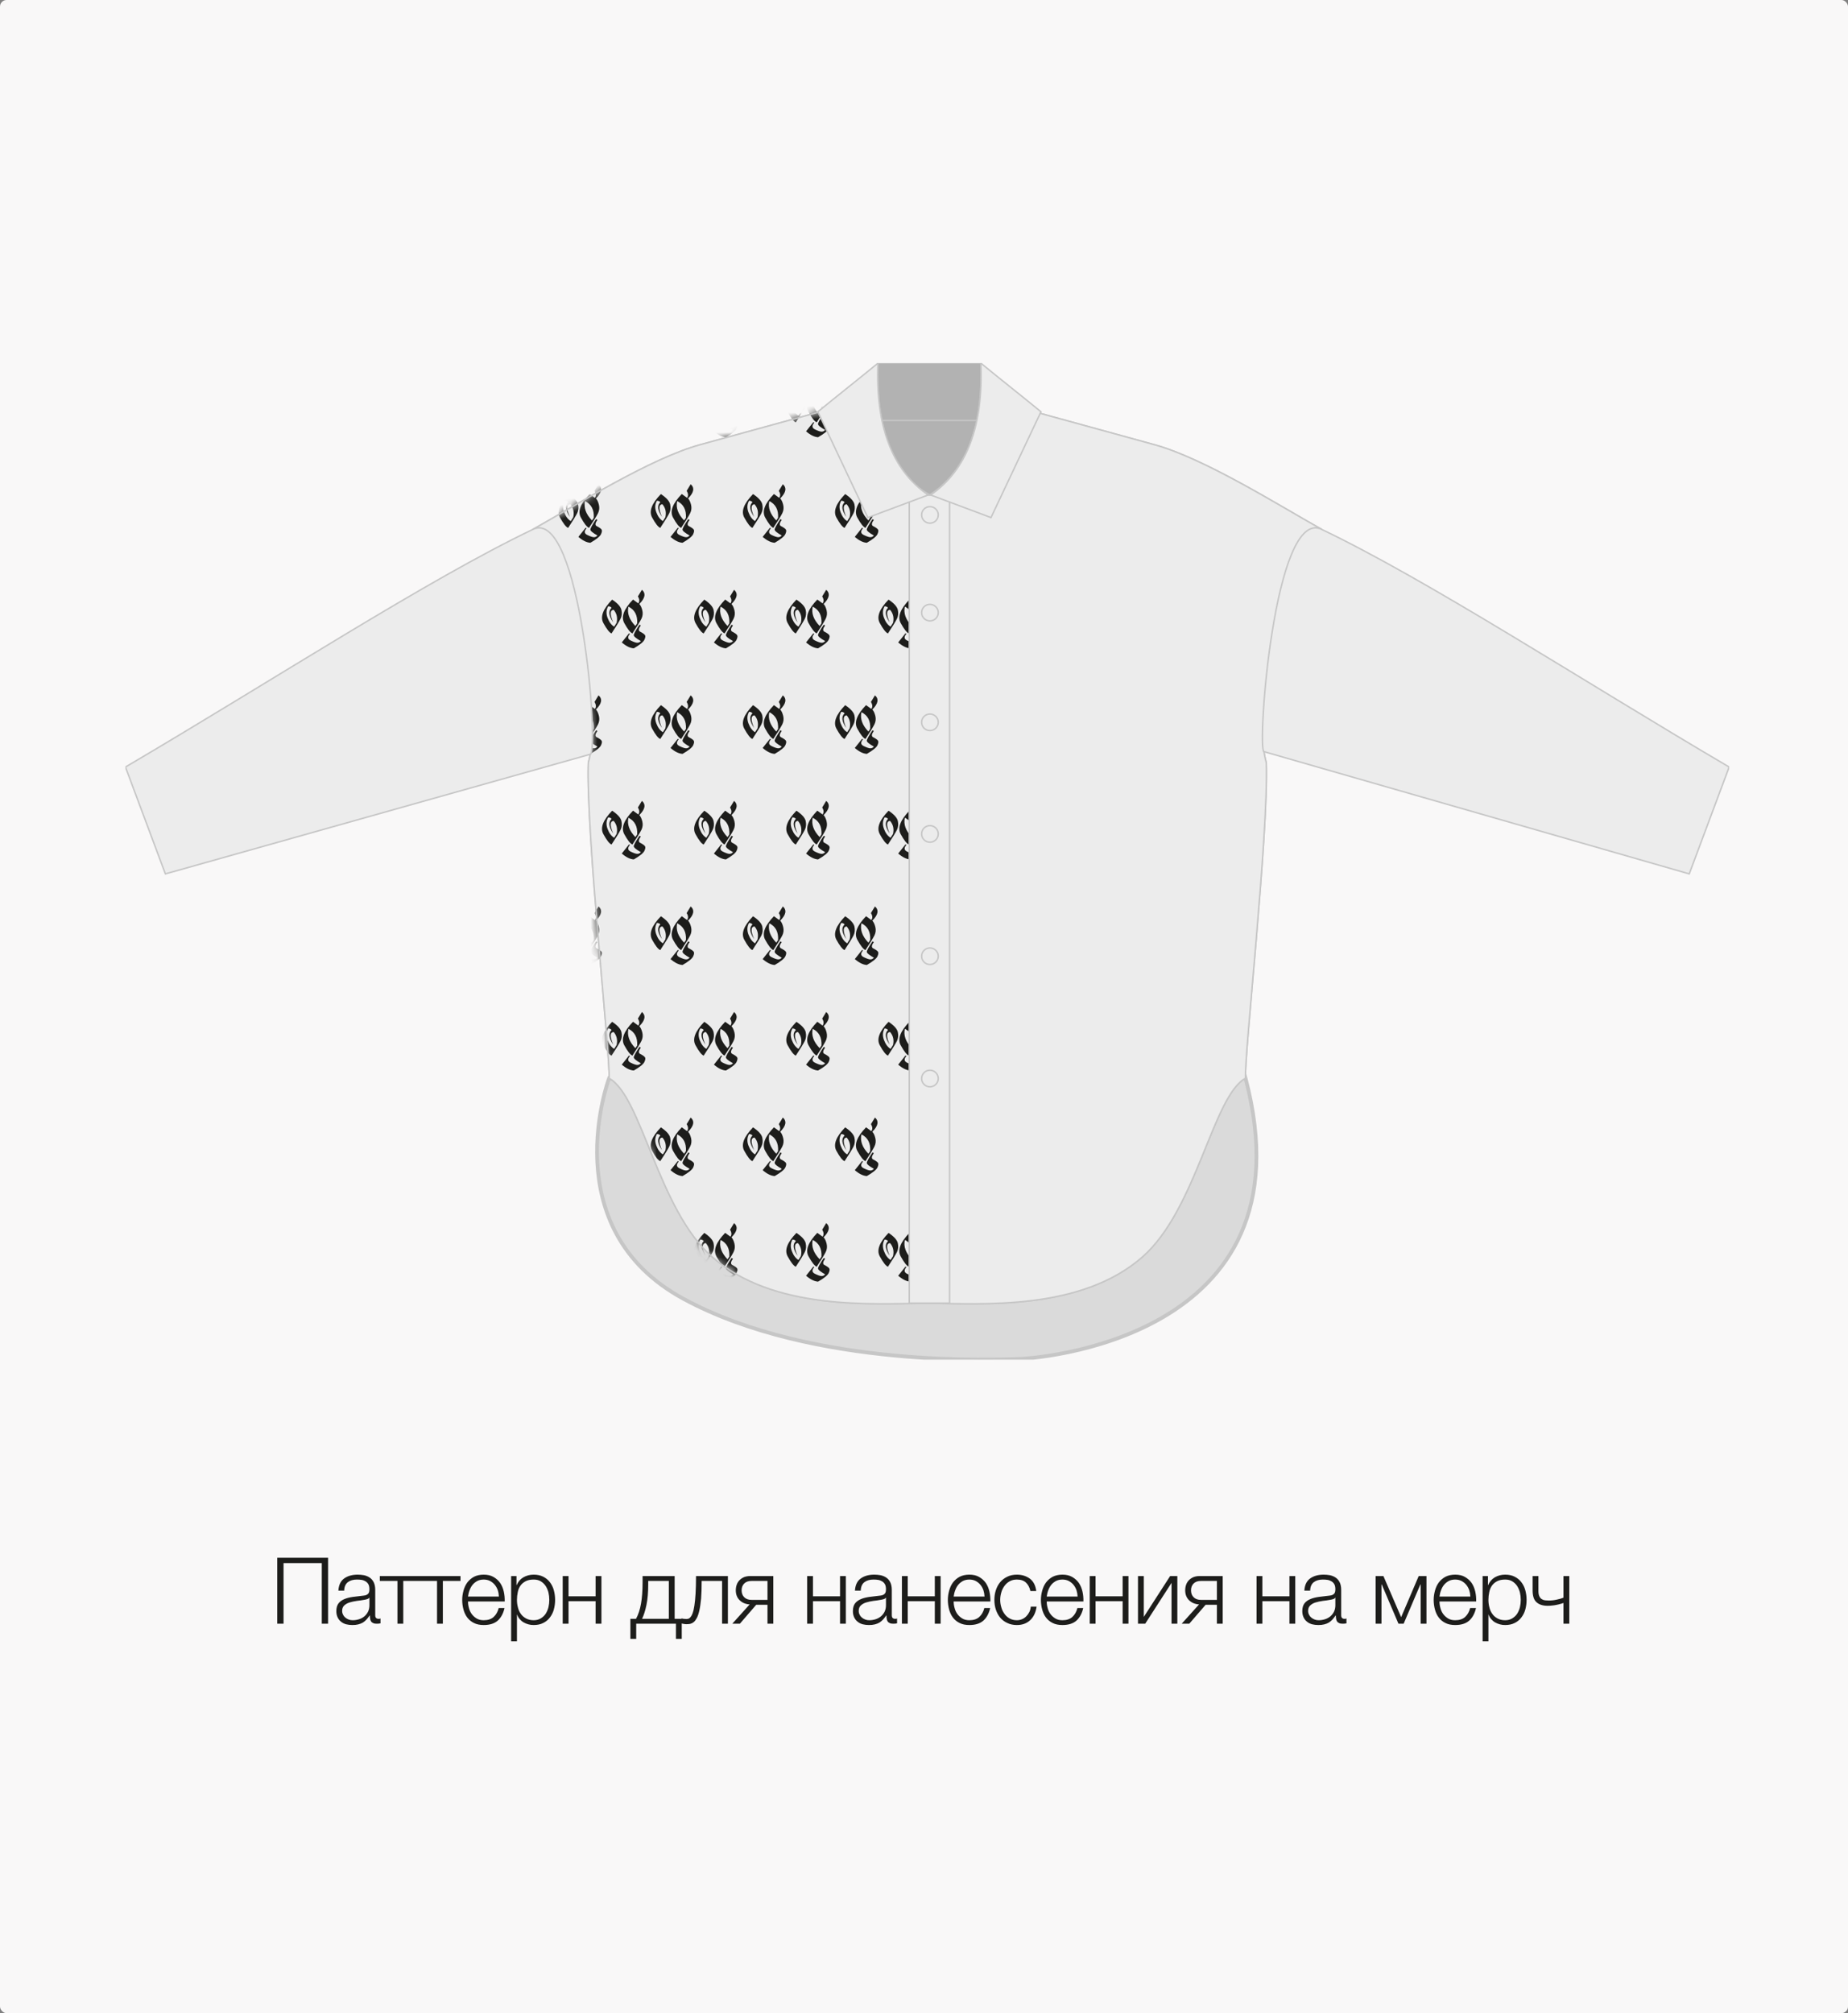 <?xml version="1.0" encoding="UTF-8"?> <svg xmlns="http://www.w3.org/2000/svg" width="280" height="305" viewBox="0 0 280 305" fill="none"><rect x="0" y="0" width="280" height="305" fill="#808080" stroke="none"/> <rect width="280" height="305" rx="1" fill="#F9F8F8"></rect> <g clip-path="url(#clip0_173_2086)"> <path fill-rule="evenodd" clip-rule="evenodd" d="M92.287 163.353C92.287 163.353 83.764 186.044 103.563 196.779C123.362 207.513 152.025 205.896 154.094 205.896C156.162 205.896 199.252 203.305 188.715 163.353C178.177 123.401 174.779 162.516 174.779 162.516L126.76 172.81L101.642 165.31L92.287 163.353Z" fill="#DADADA"></path> <path d="M92.287 163.353C92.287 163.353 83.764 186.044 103.563 196.779C123.362 207.513 152.025 205.896 154.094 205.896C156.162 205.896 199.252 203.305 188.715 163.353C178.177 123.401 174.779 162.516 174.779 162.516L126.76 172.81L101.642 165.31L92.287 163.353Z" stroke="#C6C6C6" stroke-width="0.57" stroke-miterlimit="22.93"></path> <path fill-rule="evenodd" clip-rule="evenodd" d="M80.752 80.2C87.57 76.371 98.569 69.439 106.115 67.368L124.062 62.44H156.938L174.885 67.368C182.431 69.439 193.43 76.371 200.248 80.2C198.745 87.347 193.494 89.407 193.522 95.317C193.435 103.469 190.095 109.17 191.858 115.548C192.237 126.196 188.466 160.337 188.714 163.354C183.75 166.047 181.311 183.267 173.052 190.464C163.786 198.538 149.064 197.552 140.5 197.426C131.937 197.552 117.213 198.538 107.949 190.464C99.689 183.267 97.25 166.047 92.286 163.354C92.534 160.337 88.764 126.196 89.142 115.548C90.906 109.17 87.564 103.469 87.478 95.317C87.506 89.407 82.255 87.347 80.752 80.2Z" fill="#ECECEC"></path> <path d="M80.752 80.2C87.57 76.371 98.569 69.439 106.115 67.368L124.062 62.44H156.938L174.885 67.368C182.431 69.439 193.43 76.371 200.248 80.2C198.745 87.347 193.494 89.407 193.522 95.317C193.435 103.469 190.095 109.17 191.858 115.548C192.237 126.196 188.466 160.337 188.714 163.354C183.75 166.047 181.311 183.267 173.052 190.464C163.786 198.538 149.064 197.552 140.5 197.426C131.937 197.552 117.213 198.538 107.949 190.464C99.689 183.267 97.25 166.047 92.286 163.354C92.534 160.337 88.764 126.196 89.142 115.548C90.906 109.17 87.564 103.469 87.478 95.317C87.506 89.407 82.255 87.347 80.752 80.2Z" stroke="#C6C6C6" stroke-width="0.22" stroke-miterlimit="22.93"></path> <path fill-rule="evenodd" clip-rule="evenodd" d="M80.752 80.2C87.57 76.371 98.569 69.439 106.115 67.368L124.062 62.44H156.938L174.885 67.368C182.431 69.439 193.43 76.371 200.248 80.2C198.745 87.347 193.494 89.407 193.522 95.317C193.435 103.469 190.095 109.17 191.858 115.548C192.237 126.196 188.466 160.337 188.714 163.354C183.75 166.047 181.311 183.267 173.052 190.464C163.786 198.538 149.064 197.552 140.5 197.426C131.937 197.552 117.213 198.538 107.949 190.464C99.689 183.267 97.25 166.047 92.286 163.354C92.534 160.337 88.764 126.196 89.142 115.548C90.906 109.17 87.564 103.469 87.478 95.317C87.506 89.407 82.255 87.347 80.752 80.2Z" fill="#ECECEC"></path> <mask id="mask0_173_2086" style="mask-type:luminance" maskUnits="userSpaceOnUse" x="80" y="62" width="121" height="136"> <path d="M80.752 80.2C87.57 76.371 98.569 69.439 106.115 67.368L124.062 62.44H156.938L174.885 67.368C182.431 69.439 193.43 76.371 200.248 80.2C198.745 87.347 193.494 89.407 193.522 95.317C193.435 103.469 190.095 109.17 191.858 115.548C192.237 126.196 188.466 160.337 188.714 163.354C183.75 166.047 181.311 183.267 173.052 190.464C163.786 198.538 149.064 197.552 140.5 197.426C131.937 197.552 117.213 198.538 107.949 190.464C99.689 183.267 97.25 166.047 92.286 163.354C92.534 160.337 88.764 126.196 89.142 115.548C90.906 109.17 87.564 103.469 87.478 95.317C87.506 89.407 82.255 87.347 80.752 80.2Z" fill="white"></path> </mask> <g mask="url(#mask0_173_2086)"> <path d="M82.582 62.459C82.654 61.247 82.213 60.402 81.257 59.924C81.027 60.912 81.38 61.892 82.31 62.86L82.582 62.459ZM81.864 63.981C81.543 63.862 81.13 63.338 80.622 62.408C80.116 61.478 80.558 60.293 81.955 58.853L82.751 59.433C82.965 59.144 82.946 58.792 82.692 58.375L83.302 57.371C83.928 57.917 83.795 58.636 82.904 59.526C83.102 59.73 83.252 60.052 83.36 60.494C83.466 60.937 83.422 61.359 83.224 61.761C83.025 62.163 82.571 62.903 81.864 63.98V63.981ZM83.138 65.139C82.422 64.737 82.064 64.439 82.064 64.245C82.064 64.05 82.351 63.522 82.926 62.664L83.133 62.768C82.8 63.231 82.749 63.541 82.986 63.696C83.404 63.909 83.662 64.089 83.76 64.234C83.859 64.378 83.829 64.617 83.671 64.952C83.513 65.287 82.978 65.718 82.07 66.241C81.506 66.208 80.899 65.91 80.248 65.347L81.35 63.963L81.492 64.039C81.101 64.491 81.13 64.828 81.583 65.05C82.035 65.273 82.368 65.387 82.581 65.396C82.793 65.406 82.979 65.32 83.139 65.139H83.138Z" fill="#1D1D1B"></path> <path d="M82.582 94.441C82.654 93.229 82.213 92.384 81.257 91.906C81.027 92.894 81.38 93.874 82.31 94.843L82.582 94.441ZM81.864 95.963C81.543 95.844 81.13 95.32 80.622 94.39C80.116 93.46 80.558 92.275 81.955 90.835L82.751 91.415C82.965 91.126 82.946 90.774 82.692 90.358L83.302 89.353C83.928 89.9 83.795 90.618 82.904 91.508C83.102 91.712 83.252 92.034 83.36 92.477C83.466 92.92 83.422 93.342 83.224 93.744C83.025 94.146 82.571 94.885 81.864 95.963ZM83.138 97.121C82.422 96.719 82.064 96.421 82.064 96.227C82.064 96.032 82.351 95.504 82.926 94.647L83.133 94.75C82.8 95.213 82.749 95.523 82.986 95.678C83.404 95.891 83.662 96.071 83.76 96.216C83.859 96.36 83.829 96.599 83.671 96.934C83.513 97.269 82.978 97.7 82.07 98.224C81.506 98.19 80.899 97.892 80.248 97.329L81.35 95.945L81.492 96.021C81.101 96.473 81.13 96.81 81.583 97.032C82.035 97.255 82.368 97.369 82.581 97.379C82.793 97.388 82.979 97.303 83.139 97.121H83.138Z" fill="#1D1D1B"></path> <path d="M82.582 126.423C82.654 125.211 82.213 124.366 81.257 123.889C81.027 124.876 81.38 125.856 82.31 126.825L82.582 126.423ZM81.864 127.945C81.543 127.826 81.13 127.303 80.622 126.373C80.116 125.442 80.558 124.257 81.955 122.818L82.751 123.397C82.965 123.108 82.946 122.756 82.692 122.339L83.302 121.335C83.928 121.881 83.795 122.6 82.904 123.489C83.102 123.693 83.252 124.015 83.36 124.458C83.466 124.901 83.422 125.323 83.224 125.725C83.025 126.127 82.571 126.866 81.864 127.944V127.945ZM83.138 129.103C82.422 128.701 82.064 128.403 82.064 128.209C82.064 128.015 82.351 127.486 82.926 126.629L83.133 126.732C82.8 127.195 82.749 127.505 82.986 127.66C83.404 127.874 83.662 128.053 83.76 128.198C83.859 128.342 83.829 128.581 83.671 128.916C83.513 129.252 82.978 129.682 82.07 130.206C81.506 130.173 80.899 129.874 80.248 129.311L81.35 127.927L81.492 128.003C81.101 128.455 81.13 128.792 81.583 129.015C82.035 129.237 82.368 129.351 82.581 129.361C82.793 129.37 82.979 129.285 83.139 129.103H83.138Z" fill="#1D1D1B"></path> <path d="M82.582 158.405C82.654 157.194 82.213 156.349 81.257 155.871C81.027 156.859 81.38 157.839 82.31 158.807L82.582 158.405ZM81.864 159.928C81.543 159.809 81.13 159.285 80.622 158.355C80.116 157.425 80.558 156.24 81.955 154.8L82.751 155.38C82.965 155.091 82.946 154.739 82.692 154.322L83.302 153.318C83.928 153.864 83.795 154.583 82.904 155.472C83.102 155.676 83.252 155.999 83.36 156.441C83.466 156.884 83.422 157.306 83.224 157.708C83.025 158.11 82.571 158.85 81.864 159.927V159.928ZM83.138 161.086C82.422 160.684 82.064 160.386 82.064 160.192C82.064 159.997 82.351 159.469 82.926 158.611L83.133 158.715C82.8 159.178 82.749 159.488 82.986 159.643C83.404 159.856 83.662 160.036 83.76 160.181C83.859 160.325 83.829 160.564 83.671 160.899C83.513 161.234 82.978 161.664 82.07 162.188C81.506 162.155 80.899 161.857 80.248 161.294L81.35 159.91L81.492 159.986C81.101 160.438 81.13 160.775 81.583 160.997C82.035 161.22 82.368 161.334 82.581 161.343C82.793 161.353 82.979 161.267 83.139 161.086H83.138Z" fill="#1D1D1B"></path> <path d="M82.582 190.388C82.654 189.176 82.213 188.331 81.257 187.853C81.027 188.841 81.38 189.821 82.31 190.79L82.582 190.388ZM81.864 191.91C81.543 191.791 81.13 191.267 80.622 190.337C80.116 189.407 80.558 188.222 81.955 186.782L82.751 187.362C82.965 187.073 82.946 186.721 82.692 186.304L83.302 185.3C83.928 185.846 83.795 186.565 82.904 187.455C83.102 187.659 83.252 187.981 83.36 188.423C83.466 188.866 83.422 189.288 83.224 189.69C83.025 190.092 82.571 190.832 81.864 191.91V191.91ZM83.138 193.068C82.422 192.666 82.064 192.368 82.064 192.174C82.064 191.979 82.351 191.451 82.926 190.593L83.133 190.697C82.8 191.16 82.749 191.47 82.986 191.625C83.404 191.838 83.662 192.018 83.76 192.163C83.859 192.307 83.829 192.546 83.671 192.881C83.513 193.216 82.978 193.647 82.07 194.17C81.506 194.137 80.899 193.839 80.248 193.276L81.35 191.892L81.492 191.968C81.101 192.42 81.13 192.757 81.583 192.979C82.035 193.202 82.368 193.316 82.581 193.326C82.793 193.335 82.979 193.25 83.139 193.068H83.138Z" fill="#1D1D1B"></path> <path d="M92.662 60.106C92.567 59.961 92.398 59.882 92.154 59.867C91.845 60.391 91.812 60.974 92.054 61.617C92.296 62.26 92.629 62.707 93.056 62.96L93.426 62.375C93.601 61.612 93.45 60.953 92.974 60.399C92.403 60.464 92.384 61.104 92.918 62.319C92.231 61.321 92.145 60.584 92.663 60.106M92.657 63.985C92.341 63.866 91.928 63.34 91.419 62.41C90.909 61.478 91.354 60.296 92.75 58.861C93.583 59.415 94.051 59.937 94.156 60.428C94.262 60.919 94.216 61.365 94.018 61.767C93.819 62.167 93.367 62.907 92.657 63.985Z" fill="#1D1D1B"></path> <path d="M96.543 62.459C96.615 61.247 96.174 60.402 95.217 59.924C94.988 60.912 95.341 61.892 96.271 62.86L96.542 62.459H96.543ZM95.824 63.981C95.504 63.862 95.091 63.338 94.583 62.408C94.077 61.478 94.519 60.293 95.915 58.853L96.712 59.433C96.926 59.144 96.907 58.792 96.652 58.375L97.263 57.371C97.889 57.917 97.756 58.636 96.865 59.526C97.062 59.73 97.213 60.052 97.321 60.494C97.427 60.937 97.383 61.359 97.185 61.761C96.986 62.163 96.532 62.903 95.824 63.98V63.981ZM97.099 65.139C96.383 64.737 96.025 64.439 96.025 64.245C96.025 64.05 96.312 63.522 96.887 62.664L97.094 62.768C96.761 63.231 96.71 63.541 96.947 63.696C97.365 63.909 97.623 64.089 97.721 64.234C97.82 64.378 97.79 64.617 97.632 64.952C97.474 65.287 96.939 65.718 96.031 66.241C95.467 66.208 94.86 65.91 94.209 65.347L95.311 63.963L95.453 64.039C95.062 64.491 95.091 64.828 95.544 65.05C95.996 65.273 96.329 65.387 96.542 65.396C96.754 65.406 96.94 65.32 97.1 65.139H97.099Z" fill="#1D1D1B"></path> <path d="M92.662 92.088C92.567 91.943 92.398 91.864 92.154 91.849C91.845 92.373 91.812 92.957 92.054 93.599C92.296 94.242 92.629 94.689 93.056 94.942L93.426 94.357C93.601 93.594 93.45 92.935 92.974 92.381C92.403 92.446 92.384 93.087 92.918 94.302C92.231 93.303 92.145 92.566 92.663 92.088M92.657 95.968C92.341 95.849 91.928 95.323 91.419 94.393C90.909 93.461 91.354 92.279 92.75 90.843C93.583 91.397 94.051 91.92 94.156 92.411C94.262 92.901 94.216 93.348 94.018 93.75C93.819 94.15 93.367 94.89 92.657 95.968Z" fill="#1D1D1B"></path> <path d="M96.543 94.441C96.615 93.229 96.174 92.384 95.217 91.906C94.988 92.894 95.341 93.874 96.271 94.843L96.542 94.441H96.543ZM95.824 95.963C95.504 95.844 95.091 95.32 94.583 94.39C94.077 93.46 94.519 92.275 95.915 90.835L96.712 91.415C96.926 91.126 96.907 90.774 96.652 90.358L97.263 89.353C97.889 89.9 97.756 90.618 96.865 91.508C97.062 91.712 97.213 92.034 97.321 92.477C97.427 92.92 97.383 93.342 97.185 93.744C96.986 94.146 96.532 94.885 95.824 95.963ZM97.099 97.121C96.383 96.719 96.025 96.421 96.025 96.227C96.025 96.032 96.312 95.504 96.887 94.647L97.094 94.75C96.761 95.213 96.71 95.523 96.947 95.678C97.365 95.891 97.623 96.071 97.721 96.216C97.82 96.36 97.79 96.599 97.632 96.934C97.474 97.269 96.939 97.7 96.031 98.224C95.467 98.19 94.86 97.892 94.209 97.329L95.311 95.945L95.453 96.021C95.062 96.473 95.091 96.81 95.544 97.032C95.996 97.255 96.329 97.369 96.542 97.379C96.754 97.388 96.94 97.303 97.1 97.121H97.099Z" fill="#1D1D1B"></path> <path d="M92.662 124.07C92.567 123.925 92.398 123.846 92.154 123.831C91.845 124.355 91.812 124.939 92.054 125.581C92.296 126.224 92.629 126.671 93.056 126.925L93.426 126.339C93.601 125.576 93.45 124.917 92.974 124.363C92.403 124.428 92.384 125.069 92.918 126.284C92.231 125.285 92.145 124.548 92.663 124.07M92.657 127.949C92.341 127.83 91.928 127.304 91.419 126.374C90.909 125.442 91.354 124.26 92.75 122.825C93.583 123.379 94.051 123.901 94.156 124.392C94.262 124.883 94.216 125.33 94.018 125.732C93.819 126.132 93.367 126.871 92.657 127.949Z" fill="#1D1D1B"></path> <path d="M96.543 126.423C96.615 125.211 96.174 124.366 95.217 123.889C94.988 124.876 95.341 125.856 96.271 126.825L96.542 126.423H96.543ZM95.824 127.945C95.504 127.826 95.091 127.303 94.583 126.373C94.077 125.442 94.519 124.257 95.915 122.818L96.712 123.397C96.926 123.108 96.907 122.756 96.652 122.339L97.263 121.335C97.889 121.881 97.756 122.6 96.865 123.489C97.062 123.693 97.213 124.015 97.321 124.458C97.427 124.901 97.383 125.323 97.185 125.725C96.986 126.127 96.532 126.866 95.824 127.944V127.945ZM97.099 129.103C96.383 128.701 96.025 128.403 96.025 128.209C96.025 128.015 96.312 127.486 96.887 126.629L97.094 126.732C96.761 127.195 96.71 127.505 96.947 127.66C97.365 127.874 97.623 128.053 97.721 128.198C97.82 128.342 97.79 128.581 97.632 128.916C97.474 129.252 96.939 129.682 96.031 130.206C95.467 130.173 94.86 129.874 94.209 129.311L95.311 127.927L95.453 128.003C95.062 128.455 95.091 128.792 95.544 129.015C95.996 129.237 96.329 129.351 96.542 129.361C96.754 129.37 96.94 129.285 97.1 129.103H97.099Z" fill="#1D1D1B"></path> <path d="M92.662 156.053C92.567 155.908 92.398 155.828 92.154 155.814C91.845 156.338 91.812 156.922 92.054 157.564C92.296 158.207 92.629 158.654 93.056 158.907L93.426 158.322C93.601 157.559 93.45 156.899 92.974 156.346C92.403 156.411 92.384 157.051 92.918 158.266C92.231 157.268 92.145 156.531 92.663 156.053M92.657 159.932C92.341 159.813 91.928 159.287 91.419 158.357C90.909 157.425 91.354 156.243 92.75 154.808C93.583 155.362 94.051 155.884 94.156 156.375C94.262 156.866 94.216 157.312 94.018 157.714C93.819 158.114 93.367 158.854 92.657 159.932Z" fill="#1D1D1B"></path> <path d="M96.543 158.405C96.615 157.194 96.174 156.349 95.217 155.871C94.988 156.859 95.341 157.839 96.271 158.807L96.542 158.405H96.543ZM95.824 159.928C95.504 159.809 95.091 159.285 94.583 158.355C94.077 157.425 94.519 156.24 95.915 154.8L96.712 155.38C96.926 155.091 96.907 154.739 96.652 154.322L97.263 153.318C97.889 153.864 97.756 154.583 96.865 155.472C97.062 155.676 97.213 155.999 97.321 156.441C97.427 156.884 97.383 157.306 97.185 157.708C96.986 158.11 96.532 158.85 95.824 159.927V159.928ZM97.099 161.086C96.383 160.684 96.025 160.386 96.025 160.192C96.025 159.997 96.312 159.469 96.887 158.611L97.094 158.715C96.761 159.178 96.71 159.488 96.947 159.643C97.365 159.856 97.623 160.036 97.721 160.181C97.82 160.325 97.79 160.564 97.632 160.899C97.474 161.234 96.939 161.664 96.031 162.188C95.467 162.155 94.86 161.857 94.209 161.294L95.311 159.91L95.453 159.986C95.062 160.438 95.091 160.775 95.544 160.997C95.996 161.22 96.329 161.334 96.542 161.343C96.754 161.353 96.94 161.267 97.1 161.086H97.099Z" fill="#1D1D1B"></path> <path d="M92.662 188.035C92.567 187.89 92.398 187.811 92.154 187.796C91.845 188.32 91.812 188.904 92.054 189.546C92.296 190.189 92.629 190.636 93.056 190.889L93.426 190.304C93.601 189.541 93.45 188.882 92.974 188.328C92.403 188.393 92.384 189.034 92.918 190.249C92.231 189.25 92.145 188.513 92.663 188.035M92.657 191.914C92.341 191.796 91.928 191.27 91.419 190.34C90.909 189.408 91.354 188.226 92.75 186.79C93.583 187.344 94.051 187.867 94.156 188.358C94.262 188.848 94.216 189.295 94.018 189.697C93.819 190.097 93.367 190.837 92.657 191.914Z" fill="#1D1D1B"></path> <path d="M96.543 190.388C96.615 189.176 96.174 188.331 95.217 187.853C94.988 188.841 95.341 189.821 96.271 190.79L96.542 190.388H96.543ZM95.824 191.91C95.504 191.791 95.091 191.267 94.583 190.337C94.077 189.407 94.519 188.222 95.915 186.782L96.712 187.362C96.926 187.073 96.907 186.721 96.652 186.304L97.263 185.3C97.889 185.846 97.756 186.565 96.865 187.455C97.062 187.659 97.213 187.981 97.321 188.423C97.427 188.866 97.383 189.288 97.185 189.69C96.986 190.092 96.532 190.832 95.824 191.91V191.91ZM97.099 193.068C96.383 192.666 96.025 192.368 96.025 192.174C96.025 191.979 96.312 191.451 96.887 190.593L97.094 190.697C96.761 191.16 96.71 191.47 96.947 191.625C97.365 191.838 97.623 192.018 97.721 192.163C97.82 192.307 97.79 192.546 97.632 192.881C97.474 193.216 96.939 193.647 96.031 194.17C95.467 194.137 94.86 193.839 94.209 193.276L95.311 191.892L95.453 191.968C95.062 192.42 95.091 192.757 95.544 192.979C95.996 193.202 96.329 193.316 96.542 193.326C96.754 193.335 96.94 193.25 97.1 193.068H97.099Z" fill="#1D1D1B"></path> <path d="M86.088 76.097C85.993 75.952 85.824 75.873 85.58 75.858C85.271 76.382 85.238 76.966 85.48 77.608C85.722 78.251 86.055 78.698 86.481 78.951L86.852 78.366C87.027 77.603 86.876 76.944 86.4 76.39C85.828 76.455 85.81 77.096 86.344 78.311C85.657 77.312 85.571 76.575 86.089 76.097M86.083 79.976C85.767 79.858 85.354 79.332 84.845 78.402C84.335 77.47 84.78 76.288 86.176 74.852C87.008 75.406 87.478 75.929 87.582 76.42C87.688 76.91 87.641 77.357 87.444 77.759C87.245 78.159 86.792 78.899 86.083 79.976Z" fill="#1D1D1B"></path> <path d="M89.967 78.45C90.039 77.238 89.598 76.393 88.641 75.915C88.412 76.903 88.764 77.883 89.695 78.852L89.967 78.45ZM89.248 79.972C88.928 79.853 88.515 79.329 88.007 78.399C87.5 77.469 87.943 76.284 89.339 74.844L90.136 75.424C90.35 75.135 90.331 74.783 90.076 74.366L90.687 73.362C91.312 73.908 91.18 74.627 90.289 75.516C90.486 75.721 90.636 76.043 90.745 76.485C90.851 76.928 90.806 77.35 90.609 77.752C90.409 78.154 89.956 78.894 89.248 79.972V79.972ZM90.523 81.13C89.807 80.728 89.449 80.43 89.449 80.236C89.449 80.041 89.736 79.513 90.311 78.655L90.518 78.759C90.185 79.222 90.134 79.532 90.371 79.687C90.789 79.9 91.046 80.08 91.145 80.225C91.243 80.369 91.214 80.608 91.056 80.943C90.897 81.278 90.363 81.709 89.455 82.232C88.891 82.199 88.284 81.901 87.633 81.338L88.735 79.954L88.876 80.03C88.486 80.482 88.515 80.819 88.968 81.041C89.42 81.264 89.753 81.378 89.965 81.388C90.178 81.397 90.364 81.311 90.524 81.13H90.523Z" fill="#1D1D1B"></path> <path d="M86.088 108.079C85.993 107.934 85.824 107.855 85.58 107.84C85.271 108.364 85.238 108.948 85.48 109.59C85.722 110.233 86.055 110.68 86.481 110.933L86.852 110.348C87.027 109.585 86.876 108.926 86.4 108.372C85.828 108.437 85.81 109.078 86.344 110.293C85.657 109.294 85.571 108.557 86.089 108.079M86.083 111.959C85.767 111.84 85.354 111.314 84.845 110.384C84.335 109.452 84.78 108.27 86.176 106.834C87.008 107.388 87.478 107.911 87.582 108.402C87.688 108.893 87.641 109.339 87.444 109.741C87.245 110.141 86.792 110.881 86.083 111.959Z" fill="#1D1D1B"></path> <path d="M89.967 110.432C90.039 109.22 89.598 108.375 88.641 107.898C88.412 108.885 88.764 109.865 89.695 110.834L89.967 110.432ZM89.248 111.954C88.928 111.835 88.515 111.312 88.007 110.381C87.5 109.451 87.943 108.266 89.339 106.827L90.136 107.406C90.35 107.117 90.331 106.765 90.076 106.349L90.687 105.344C91.312 105.891 91.18 106.61 90.289 107.499C90.486 107.703 90.636 108.025 90.745 108.467C90.851 108.91 90.806 109.332 90.609 109.734C90.409 110.136 89.956 110.876 89.248 111.954V111.954ZM90.523 113.112C89.807 112.71 89.449 112.412 89.449 112.218C89.449 112.024 89.736 111.495 90.311 110.638L90.518 110.741C90.185 111.204 90.134 111.514 90.371 111.669C90.789 111.883 91.046 112.062 91.145 112.207C91.243 112.351 91.214 112.59 91.056 112.925C90.897 113.261 90.363 113.691 89.455 114.215C88.891 114.181 88.284 113.883 87.633 113.32L88.735 111.936L88.876 112.012C88.486 112.464 88.515 112.801 88.968 113.023C89.42 113.246 89.753 113.36 89.965 113.37C90.178 113.379 90.364 113.294 90.524 113.112H90.523Z" fill="#1D1D1B"></path> <path d="M86.088 140.062C85.993 139.917 85.824 139.837 85.58 139.823C85.271 140.347 85.238 140.93 85.48 141.573C85.722 142.216 86.055 142.663 86.481 142.916L86.852 142.331C87.027 141.568 86.876 140.908 86.4 140.354C85.828 140.419 85.81 141.06 86.344 142.275C85.657 141.277 85.571 140.54 86.089 140.062M86.083 143.941C85.767 143.822 85.354 143.296 84.845 142.366C84.335 141.434 84.78 140.252 86.176 138.817C87.008 139.37 87.478 139.893 87.582 140.384C87.688 140.875 87.641 141.321 87.444 141.723C87.245 142.123 86.792 142.863 86.083 143.941Z" fill="#1D1D1B"></path> <path d="M89.967 142.414C90.039 141.203 89.598 140.358 88.641 139.88C88.412 140.868 88.764 141.848 89.695 142.816L89.967 142.414ZM89.248 143.937C88.928 143.818 88.515 143.294 88.007 142.364C87.5 141.434 87.943 140.248 89.339 138.809L90.136 139.389C90.35 139.1 90.331 138.748 90.076 138.331L90.687 137.326C91.312 137.873 91.18 138.592 90.289 139.481C90.486 139.685 90.636 140.008 90.745 140.45C90.851 140.893 90.806 141.315 90.609 141.717C90.409 142.119 89.956 142.859 89.248 143.936V143.937ZM90.523 145.095C89.807 144.693 89.449 144.395 89.449 144.2C89.449 144.006 89.736 143.478 90.311 142.62L90.518 142.724C90.185 143.187 90.134 143.496 90.371 143.652C90.789 143.865 91.046 144.045 91.145 144.189C91.243 144.334 91.214 144.573 91.056 144.908C90.897 145.243 90.363 145.673 89.455 146.197C88.891 146.164 88.284 145.866 87.633 145.303L88.735 143.919L88.876 143.995C88.486 144.447 88.515 144.784 88.968 145.006C89.42 145.229 89.753 145.343 89.965 145.352C90.178 145.362 90.364 145.276 90.524 145.095H90.523Z" fill="#1D1D1B"></path> <path d="M86.088 172.044C85.993 171.899 85.824 171.819 85.58 171.805C85.271 172.329 85.238 172.913 85.48 173.555C85.722 174.198 86.055 174.645 86.481 174.898L86.852 174.313C87.027 173.55 86.876 172.891 86.4 172.337C85.828 172.402 85.81 173.042 86.344 174.258C85.657 173.259 85.571 172.522 86.089 172.044M86.083 175.923C85.767 175.805 85.354 175.279 84.845 174.349C84.335 173.417 84.78 172.235 86.176 170.799C87.008 171.353 87.478 171.876 87.582 172.367C87.688 172.857 87.641 173.304 87.444 173.706C87.245 174.106 86.792 174.846 86.083 175.923Z" fill="#1D1D1B"></path> <path d="M89.967 174.397C90.039 173.185 89.598 172.34 88.641 171.862C88.412 172.85 88.764 173.83 89.695 174.798L89.967 174.397ZM89.248 175.919C88.928 175.8 88.515 175.276 88.007 174.346C87.5 173.416 87.943 172.231 89.339 170.791L90.136 171.371C90.35 171.082 90.331 170.73 90.076 170.313L90.687 169.309C91.312 169.855 91.18 170.574 90.289 171.464C90.486 171.668 90.636 171.99 90.745 172.432C90.851 172.875 90.806 173.297 90.609 173.699C90.409 174.101 89.956 174.841 89.248 175.919V175.919ZM90.523 177.077C89.807 176.675 89.449 176.377 89.449 176.183C89.449 175.988 89.736 175.46 90.311 174.602L90.518 174.706C90.185 175.169 90.134 175.479 90.371 175.634C90.789 175.847 91.046 176.027 91.145 176.172C91.243 176.316 91.214 176.555 91.056 176.89C90.897 177.225 90.363 177.656 89.455 178.179C88.891 178.146 88.284 177.848 87.633 177.285L88.735 175.901L88.876 175.977C88.486 176.429 88.515 176.766 88.968 176.988C89.42 177.211 89.753 177.325 89.965 177.334C90.178 177.344 90.364 177.259 90.524 177.077H90.523Z" fill="#1D1D1B"></path> <path d="M106.623 60.106C106.528 59.961 106.359 59.882 106.115 59.867C105.806 60.391 105.773 60.974 106.015 61.617C106.257 62.26 106.59 62.707 107.016 62.96L107.387 62.375C107.562 61.612 107.411 60.953 106.935 60.399C106.363 60.464 106.344 61.104 106.878 62.319C106.191 61.321 106.106 60.584 106.624 60.106M106.618 63.985C106.302 63.866 105.889 63.34 105.38 62.41C104.87 61.478 105.315 60.296 106.711 58.861C107.543 59.415 108.012 59.937 108.117 60.428C108.222 60.919 108.176 61.365 107.979 61.767C107.779 62.167 107.327 62.907 106.618 63.985Z" fill="#1D1D1B"></path> <path d="M110.504 62.459C110.576 61.247 110.135 60.402 109.178 59.924C108.949 60.912 109.301 61.892 110.232 62.86L110.504 62.459ZM109.785 63.981C109.465 63.862 109.052 63.338 108.544 62.408C108.038 61.478 108.48 60.293 109.876 58.853L110.673 59.433C110.887 59.144 110.868 58.792 110.613 58.375L111.224 57.371C111.85 57.917 111.717 58.636 110.826 59.526C111.023 59.73 111.174 60.052 111.282 60.494C111.388 60.937 111.344 61.359 111.146 61.761C110.947 62.163 110.493 62.903 109.785 63.98V63.981ZM111.06 65.139C110.344 64.737 109.986 64.439 109.986 64.245C109.986 64.05 110.273 63.522 110.848 62.664L111.055 62.768C110.722 63.231 110.671 63.541 110.908 63.696C111.326 63.909 111.584 64.089 111.682 64.234C111.781 64.378 111.751 64.617 111.593 64.952C111.435 65.287 110.9 65.718 109.992 66.241C109.428 66.208 108.821 65.91 108.17 65.347L109.272 63.963L109.414 64.039C109.023 64.491 109.052 64.828 109.505 65.05C109.957 65.273 110.29 65.387 110.503 65.396C110.715 65.406 110.901 65.32 111.061 65.139H111.06Z" fill="#1D1D1B"></path> <path d="M106.623 92.088C106.528 91.943 106.359 91.864 106.115 91.849C105.806 92.373 105.773 92.957 106.015 93.599C106.257 94.242 106.59 94.689 107.016 94.942L107.387 94.357C107.562 93.594 107.411 92.935 106.935 92.381C106.363 92.446 106.344 93.087 106.878 94.302C106.191 93.303 106.106 92.566 106.624 92.088M106.618 95.968C106.302 95.849 105.889 95.323 105.38 94.393C104.87 93.461 105.315 92.279 106.711 90.843C107.543 91.397 108.012 91.92 108.117 92.411C108.222 92.901 108.176 93.348 107.979 93.75C107.779 94.15 107.327 94.89 106.618 95.968Z" fill="#1D1D1B"></path> <path d="M110.504 94.441C110.576 93.229 110.135 92.384 109.178 91.906C108.949 92.894 109.301 93.874 110.232 94.843L110.504 94.441ZM109.785 95.963C109.465 95.844 109.052 95.32 108.544 94.39C108.038 93.46 108.48 92.275 109.876 90.835L110.673 91.415C110.887 91.126 110.868 90.774 110.613 90.358L111.224 89.353C111.85 89.9 111.717 90.618 110.826 91.508C111.023 91.712 111.174 92.034 111.282 92.477C111.388 92.92 111.344 93.342 111.146 93.744C110.947 94.146 110.493 94.885 109.785 95.963ZM111.06 97.121C110.344 96.719 109.986 96.421 109.986 96.227C109.986 96.032 110.273 95.504 110.848 94.647L111.055 94.75C110.722 95.213 110.671 95.523 110.908 95.678C111.326 95.891 111.584 96.071 111.682 96.216C111.781 96.36 111.751 96.599 111.593 96.934C111.435 97.269 110.9 97.7 109.992 98.224C109.428 98.19 108.821 97.892 108.17 97.329L109.272 95.945L109.414 96.021C109.023 96.473 109.052 96.81 109.505 97.032C109.957 97.255 110.29 97.369 110.503 97.379C110.715 97.388 110.901 97.303 111.061 97.121H111.06Z" fill="#1D1D1B"></path> <path d="M106.623 124.07C106.528 123.925 106.359 123.846 106.115 123.831C105.806 124.355 105.773 124.939 106.015 125.581C106.257 126.224 106.59 126.671 107.016 126.925L107.387 126.339C107.562 125.576 107.411 124.917 106.935 124.363C106.363 124.428 106.344 125.069 106.878 126.284C106.191 125.285 106.106 124.548 106.624 124.07M106.618 127.949C106.302 127.83 105.889 127.304 105.38 126.374C104.87 125.442 105.315 124.26 106.711 122.825C107.543 123.379 108.012 123.901 108.117 124.392C108.222 124.883 108.176 125.33 107.979 125.732C107.779 126.132 107.327 126.871 106.618 127.949Z" fill="#1D1D1B"></path> <path d="M110.504 126.423C110.576 125.211 110.135 124.366 109.178 123.889C108.949 124.876 109.301 125.856 110.232 126.825L110.504 126.423ZM109.785 127.945C109.465 127.826 109.052 127.303 108.544 126.373C108.038 125.442 108.48 124.257 109.876 122.818L110.673 123.397C110.887 123.108 110.868 122.756 110.613 122.339L111.224 121.335C111.85 121.881 111.717 122.6 110.826 123.489C111.023 123.693 111.174 124.015 111.282 124.458C111.388 124.901 111.344 125.323 111.146 125.725C110.947 126.127 110.493 126.866 109.785 127.944V127.945ZM111.06 129.103C110.344 128.701 109.986 128.403 109.986 128.209C109.986 128.015 110.273 127.486 110.848 126.629L111.055 126.732C110.722 127.195 110.671 127.505 110.908 127.66C111.326 127.874 111.584 128.053 111.682 128.198C111.781 128.342 111.751 128.581 111.593 128.916C111.435 129.252 110.9 129.682 109.992 130.206C109.428 130.173 108.821 129.874 108.17 129.311L109.272 127.927L109.414 128.003C109.023 128.455 109.052 128.792 109.505 129.015C109.957 129.237 110.29 129.351 110.503 129.361C110.715 129.37 110.901 129.285 111.061 129.103H111.06Z" fill="#1D1D1B"></path> <path d="M106.623 156.053C106.528 155.908 106.359 155.828 106.115 155.814C105.806 156.338 105.773 156.922 106.015 157.564C106.257 158.207 106.59 158.654 107.016 158.907L107.387 158.322C107.562 157.559 107.411 156.899 106.935 156.346C106.363 156.411 106.344 157.051 106.878 158.266C106.191 157.268 106.106 156.531 106.624 156.053M106.618 159.932C106.302 159.813 105.889 159.287 105.38 158.357C104.87 157.425 105.315 156.243 106.711 154.808C107.543 155.362 108.012 155.884 108.117 156.375C108.222 156.866 108.176 157.312 107.979 157.714C107.779 158.114 107.327 158.854 106.618 159.932Z" fill="#1D1D1B"></path> <path d="M110.504 158.405C110.576 157.194 110.135 156.349 109.178 155.871C108.949 156.859 109.301 157.839 110.232 158.807L110.504 158.405ZM109.785 159.928C109.465 159.809 109.052 159.285 108.544 158.355C108.038 157.425 108.48 156.24 109.876 154.8L110.673 155.38C110.887 155.091 110.868 154.739 110.613 154.322L111.224 153.318C111.85 153.864 111.717 154.583 110.826 155.472C111.023 155.676 111.174 155.999 111.282 156.441C111.388 156.884 111.344 157.306 111.146 157.708C110.947 158.11 110.493 158.85 109.785 159.927V159.928ZM111.06 161.086C110.344 160.684 109.986 160.386 109.986 160.192C109.986 159.997 110.273 159.469 110.848 158.611L111.055 158.715C110.722 159.178 110.671 159.488 110.908 159.643C111.326 159.856 111.584 160.036 111.682 160.181C111.781 160.325 111.751 160.564 111.593 160.899C111.435 161.234 110.9 161.664 109.992 162.188C109.428 162.155 108.821 161.857 108.17 161.294L109.272 159.91L109.414 159.986C109.023 160.438 109.052 160.775 109.505 160.997C109.957 161.22 110.29 161.334 110.503 161.343C110.715 161.353 110.901 161.267 111.061 161.086H111.06Z" fill="#1D1D1B"></path> <path d="M106.623 188.035C106.528 187.89 106.359 187.811 106.115 187.796C105.806 188.32 105.773 188.904 106.015 189.546C106.257 190.189 106.59 190.636 107.016 190.889L107.387 190.304C107.562 189.541 107.411 188.882 106.935 188.328C106.363 188.393 106.344 189.034 106.878 190.249C106.191 189.25 106.106 188.513 106.624 188.035M106.618 191.914C106.302 191.796 105.889 191.27 105.38 190.34C104.87 189.408 105.315 188.226 106.711 186.79C107.543 187.344 108.012 187.867 108.117 188.358C108.222 188.848 108.176 189.295 107.979 189.697C107.779 190.097 107.327 190.837 106.618 191.914Z" fill="#1D1D1B"></path> <path d="M110.504 190.388C110.576 189.176 110.135 188.331 109.178 187.853C108.949 188.841 109.301 189.821 110.232 190.79L110.504 190.388ZM109.785 191.91C109.465 191.791 109.052 191.267 108.544 190.337C108.038 189.407 108.48 188.222 109.876 186.782L110.673 187.362C110.887 187.073 110.868 186.721 110.613 186.304L111.224 185.3C111.85 185.846 111.717 186.565 110.826 187.455C111.023 187.659 111.174 187.981 111.282 188.423C111.388 188.866 111.344 189.288 111.146 189.69C110.947 190.092 110.493 190.832 109.785 191.91V191.91ZM111.06 193.068C110.344 192.666 109.986 192.368 109.986 192.174C109.986 191.979 110.273 191.451 110.848 190.593L111.055 190.697C110.722 191.16 110.671 191.47 110.908 191.625C111.326 191.838 111.584 192.018 111.682 192.163C111.781 192.307 111.751 192.546 111.593 192.881C111.435 193.216 110.9 193.647 109.992 194.17C109.428 194.137 108.821 193.839 108.17 193.276L109.272 191.892L109.414 191.968C109.023 192.42 109.052 192.757 109.505 192.979C109.957 193.202 110.29 193.316 110.503 193.326C110.715 193.335 110.901 193.25 111.061 193.068H111.06Z" fill="#1D1D1B"></path> <path d="M100.047 76.097C99.952 75.952 99.783 75.873 99.539 75.858C99.23 76.382 99.197 76.966 99.439 77.608C99.681 78.251 100.014 78.698 100.44 78.951L100.811 78.366C100.986 77.603 100.835 76.944 100.359 76.39C99.787 76.455 99.769 77.096 100.303 78.311C99.616 77.312 99.53 76.575 100.048 76.097M100.042 79.976C99.726 79.858 99.313 79.332 98.804 78.402C98.294 77.47 98.739 76.288 100.135 74.852C100.967 75.406 101.436 75.929 101.541 76.42C101.647 76.91 101.6 77.357 101.403 77.759C101.203 78.159 100.751 78.899 100.042 79.976Z" fill="#1D1D1B"></path> <path d="M103.93 78.45C104.002 77.238 103.561 76.393 102.604 75.915C102.375 76.903 102.727 77.883 103.657 78.852L103.929 78.45H103.93ZM103.211 79.972C102.891 79.853 102.478 79.329 101.969 78.399C101.463 77.469 101.906 76.284 103.302 74.844L104.099 75.424C104.313 75.135 104.294 74.783 104.039 74.366L104.65 73.362C105.275 73.908 105.143 74.627 104.252 75.516C104.449 75.721 104.599 76.043 104.708 76.485C104.814 76.928 104.769 77.35 104.572 77.752C104.372 78.154 103.918 78.894 103.211 79.972V79.972ZM104.486 81.13C103.769 80.728 103.412 80.43 103.412 80.236C103.412 80.041 103.699 79.513 104.274 78.655L104.481 78.759C104.147 79.222 104.097 79.532 104.333 79.687C104.752 79.9 105.009 80.08 105.108 80.225C105.206 80.369 105.177 80.608 105.019 80.943C104.86 81.278 104.326 81.709 103.418 82.232C102.854 82.199 102.247 81.901 101.596 81.338L102.698 79.954L102.839 80.03C102.448 80.482 102.478 80.819 102.93 81.041C103.383 81.264 103.716 81.378 103.928 81.388C104.141 81.397 104.327 81.311 104.487 81.13H104.486Z" fill="#1D1D1B"></path> <path d="M100.047 108.079C99.952 107.934 99.783 107.855 99.539 107.84C99.23 108.364 99.197 108.948 99.439 109.59C99.681 110.233 100.014 110.68 100.44 110.933L100.811 110.348C100.986 109.585 100.835 108.926 100.359 108.372C99.787 108.437 99.769 109.078 100.303 110.293C99.616 109.294 99.53 108.557 100.048 108.079M100.042 111.959C99.726 111.84 99.313 111.314 98.804 110.384C98.294 109.452 98.739 108.27 100.135 106.834C100.967 107.388 101.436 107.911 101.541 108.402C101.647 108.893 101.6 109.339 101.403 109.741C101.203 110.141 100.751 110.881 100.042 111.959Z" fill="#1D1D1B"></path> <path d="M103.93 110.432C104.002 109.22 103.561 108.375 102.604 107.898C102.375 108.885 102.727 109.865 103.657 110.834L103.929 110.432H103.93ZM103.211 111.954C102.891 111.835 102.478 111.312 101.969 110.381C101.463 109.451 101.906 108.266 103.302 106.827L104.099 107.406C104.313 107.117 104.294 106.765 104.039 106.349L104.65 105.344C105.275 105.891 105.143 106.61 104.252 107.499C104.449 107.703 104.599 108.025 104.708 108.467C104.814 108.91 104.769 109.332 104.572 109.734C104.372 110.136 103.918 110.876 103.211 111.954V111.954ZM104.486 113.112C103.769 112.71 103.412 112.412 103.412 112.218C103.412 112.024 103.699 111.495 104.274 110.638L104.481 110.741C104.147 111.204 104.097 111.514 104.333 111.669C104.752 111.883 105.009 112.062 105.108 112.207C105.206 112.351 105.177 112.59 105.019 112.925C104.86 113.261 104.326 113.691 103.418 114.215C102.854 114.181 102.247 113.883 101.596 113.32L102.698 111.936L102.839 112.012C102.448 112.464 102.478 112.801 102.93 113.023C103.383 113.246 103.716 113.36 103.928 113.37C104.141 113.379 104.327 113.294 104.487 113.112H104.486Z" fill="#1D1D1B"></path> <path d="M100.047 140.062C99.952 139.917 99.783 139.837 99.539 139.823C99.23 140.347 99.197 140.93 99.439 141.573C99.681 142.216 100.014 142.663 100.44 142.916L100.811 142.331C100.986 141.568 100.835 140.908 100.359 140.354C99.787 140.419 99.769 141.06 100.303 142.275C99.616 141.277 99.53 140.54 100.048 140.062M100.042 143.941C99.726 143.822 99.313 143.296 98.804 142.366C98.294 141.434 98.739 140.252 100.135 138.817C100.967 139.37 101.436 139.893 101.541 140.384C101.647 140.875 101.6 141.321 101.403 141.723C101.203 142.123 100.751 142.863 100.042 143.941Z" fill="#1D1D1B"></path> <path d="M103.93 142.414C104.002 141.203 103.561 140.358 102.604 139.88C102.375 140.868 102.727 141.848 103.657 142.816L103.929 142.414H103.93ZM103.211 143.937C102.891 143.818 102.478 143.294 101.969 142.364C101.463 141.434 101.906 140.248 103.302 138.809L104.099 139.389C104.313 139.1 104.294 138.748 104.039 138.331L104.65 137.326C105.275 137.873 105.143 138.592 104.252 139.481C104.449 139.685 104.599 140.008 104.708 140.45C104.814 140.893 104.769 141.315 104.572 141.717C104.372 142.119 103.918 142.859 103.211 143.936V143.937ZM104.486 145.095C103.769 144.693 103.412 144.395 103.412 144.2C103.412 144.006 103.699 143.478 104.274 142.62L104.481 142.724C104.147 143.187 104.097 143.496 104.333 143.652C104.752 143.865 105.009 144.045 105.108 144.189C105.206 144.334 105.177 144.573 105.019 144.908C104.86 145.243 104.326 145.673 103.418 146.197C102.854 146.164 102.247 145.866 101.596 145.303L102.698 143.919L102.839 143.995C102.448 144.447 102.478 144.784 102.93 145.006C103.383 145.229 103.716 145.343 103.928 145.352C104.141 145.362 104.327 145.276 104.487 145.095H104.486Z" fill="#1D1D1B"></path> <path d="M100.047 172.044C99.952 171.899 99.783 171.819 99.539 171.805C99.23 172.329 99.197 172.913 99.439 173.555C99.681 174.198 100.014 174.645 100.44 174.898L100.811 174.313C100.986 173.55 100.835 172.891 100.359 172.337C99.787 172.402 99.769 173.042 100.303 174.258C99.616 173.259 99.53 172.522 100.048 172.044M100.042 175.923C99.726 175.805 99.313 175.279 98.804 174.349C98.294 173.417 98.739 172.235 100.135 170.799C100.967 171.353 101.436 171.876 101.541 172.367C101.647 172.857 101.6 173.304 101.403 173.706C101.203 174.106 100.751 174.846 100.042 175.923Z" fill="#1D1D1B"></path> <path d="M103.93 174.397C104.002 173.185 103.561 172.34 102.604 171.862C102.375 172.85 102.727 173.83 103.657 174.798L103.929 174.397H103.93ZM103.211 175.919C102.891 175.8 102.478 175.276 101.969 174.346C101.463 173.416 101.906 172.231 103.302 170.791L104.099 171.371C104.313 171.082 104.294 170.73 104.039 170.313L104.65 169.309C105.275 169.855 105.143 170.574 104.252 171.464C104.449 171.668 104.599 171.99 104.708 172.432C104.814 172.875 104.769 173.297 104.572 173.699C104.372 174.101 103.918 174.841 103.211 175.919V175.919ZM104.486 177.077C103.769 176.675 103.412 176.377 103.412 176.183C103.412 175.988 103.699 175.46 104.274 174.602L104.481 174.706C104.147 175.169 104.097 175.479 104.333 175.634C104.752 175.847 105.009 176.027 105.108 176.172C105.206 176.316 105.177 176.555 105.019 176.89C104.86 177.225 104.326 177.656 103.418 178.179C102.854 178.146 102.247 177.848 101.596 177.285L102.698 175.901L102.839 175.977C102.448 176.429 102.478 176.766 102.93 176.988C103.383 177.211 103.716 177.325 103.928 177.334C104.141 177.344 104.327 177.259 104.487 177.077H104.486Z" fill="#1D1D1B"></path> <path d="M120.582 60.106C120.487 59.961 120.318 59.882 120.074 59.867C119.765 60.391 119.732 60.974 119.974 61.617C120.216 62.26 120.549 62.707 120.976 62.96L121.346 62.375C121.521 61.612 121.37 60.953 120.894 60.399C120.322 60.464 120.304 61.104 120.838 62.319C120.151 61.321 120.065 60.584 120.583 60.106M120.577 63.985C120.261 63.866 119.848 63.34 119.339 62.41C118.829 61.478 119.274 60.296 120.67 58.861C121.503 59.415 121.971 59.937 122.076 60.428C122.182 60.919 122.135 61.365 121.938 61.767C121.738 62.167 121.287 62.907 120.577 63.985Z" fill="#1D1D1B"></path> <path d="M124.465 62.459C124.537 61.247 124.096 60.402 123.139 59.924C122.91 60.912 123.262 61.892 124.193 62.86L124.464 62.459H124.465ZM123.746 63.981C123.426 63.862 123.013 63.338 122.505 62.408C121.999 61.478 122.441 60.293 123.837 58.853L124.634 59.433C124.848 59.144 124.829 58.792 124.574 58.375L125.185 57.371C125.81 57.917 125.678 58.636 124.787 59.526C124.984 59.73 125.135 60.052 125.243 60.494C125.349 60.937 125.304 61.359 125.107 61.761C124.907 62.163 124.454 62.903 123.746 63.98V63.981ZM125.021 65.139C124.305 64.737 123.947 64.439 123.947 64.245C123.947 64.05 124.234 63.522 124.809 62.664L125.016 62.768C124.683 63.231 124.632 63.541 124.869 63.696C125.287 63.909 125.545 64.089 125.643 64.234C125.742 64.378 125.712 64.617 125.554 64.952C125.396 65.287 124.861 65.718 123.953 66.241C123.389 66.208 122.782 65.91 122.131 65.347L123.233 63.963L123.374 64.039C122.984 64.491 123.013 64.828 123.466 65.05C123.918 65.273 124.251 65.387 124.463 65.396C124.676 65.406 124.862 65.32 125.022 65.139H125.021Z" fill="#1D1D1B"></path> <path d="M120.582 92.088C120.487 91.943 120.318 91.864 120.074 91.849C119.765 92.373 119.732 92.957 119.974 93.599C120.216 94.242 120.549 94.689 120.976 94.942L121.346 94.357C121.521 93.594 121.37 92.935 120.894 92.381C120.322 92.446 120.304 93.087 120.838 94.302C120.151 93.303 120.065 92.566 120.583 92.088M120.577 95.968C120.261 95.849 119.848 95.323 119.339 94.393C118.829 93.461 119.274 92.279 120.67 90.843C121.503 91.397 121.971 91.92 122.076 92.411C122.182 92.901 122.135 93.348 121.938 93.75C121.738 94.15 121.287 94.89 120.577 95.968Z" fill="#1D1D1B"></path> <path d="M124.465 94.441C124.537 93.229 124.096 92.384 123.139 91.906C122.91 92.894 123.262 93.874 124.193 94.843L124.464 94.441H124.465ZM123.746 95.963C123.426 95.844 123.013 95.32 122.505 94.39C121.999 93.46 122.441 92.275 123.837 90.835L124.634 91.415C124.848 91.126 124.829 90.774 124.574 90.358L125.185 89.353C125.81 89.9 125.678 90.618 124.787 91.508C124.984 91.712 125.135 92.034 125.243 92.477C125.349 92.92 125.304 93.342 125.107 93.744C124.907 94.146 124.454 94.885 123.746 95.963ZM125.021 97.121C124.305 96.719 123.947 96.421 123.947 96.227C123.947 96.032 124.234 95.504 124.809 94.647L125.016 94.75C124.683 95.213 124.632 95.523 124.869 95.678C125.287 95.891 125.545 96.071 125.643 96.216C125.742 96.36 125.712 96.599 125.554 96.934C125.396 97.269 124.861 97.7 123.953 98.224C123.389 98.19 122.782 97.892 122.131 97.329L123.233 95.945L123.374 96.021C122.984 96.473 123.013 96.81 123.466 97.032C123.918 97.255 124.251 97.369 124.463 97.379C124.676 97.388 124.862 97.303 125.022 97.121H125.021Z" fill="#1D1D1B"></path> <path d="M120.582 124.07C120.487 123.925 120.318 123.846 120.074 123.831C119.765 124.355 119.732 124.939 119.974 125.581C120.216 126.224 120.549 126.671 120.976 126.925L121.346 126.339C121.521 125.576 121.37 124.917 120.894 124.363C120.322 124.428 120.304 125.069 120.838 126.284C120.151 125.285 120.065 124.548 120.583 124.07M120.577 127.949C120.261 127.83 119.848 127.304 119.339 126.374C118.829 125.442 119.274 124.26 120.67 122.825C121.503 123.379 121.971 123.901 122.076 124.392C122.182 124.883 122.135 125.33 121.938 125.732C121.738 126.132 121.287 126.871 120.577 127.949Z" fill="#1D1D1B"></path> <path d="M124.465 126.423C124.537 125.211 124.096 124.366 123.139 123.889C122.91 124.876 123.262 125.856 124.193 126.825L124.464 126.423H124.465ZM123.746 127.945C123.426 127.826 123.013 127.303 122.505 126.373C121.999 125.442 122.441 124.257 123.837 122.818L124.634 123.397C124.848 123.108 124.829 122.756 124.574 122.339L125.185 121.335C125.81 121.881 125.678 122.6 124.787 123.489C124.984 123.693 125.135 124.015 125.243 124.458C125.349 124.901 125.304 125.323 125.107 125.725C124.907 126.127 124.454 126.866 123.746 127.944V127.945ZM125.021 129.103C124.305 128.701 123.947 128.403 123.947 128.209C123.947 128.015 124.234 127.486 124.809 126.629L125.016 126.732C124.683 127.195 124.632 127.505 124.869 127.66C125.287 127.874 125.545 128.053 125.643 128.198C125.742 128.342 125.712 128.581 125.554 128.916C125.396 129.252 124.861 129.682 123.953 130.206C123.389 130.173 122.782 129.874 122.131 129.311L123.233 127.927L123.374 128.003C122.984 128.455 123.013 128.792 123.466 129.015C123.918 129.237 124.251 129.351 124.463 129.361C124.676 129.37 124.862 129.285 125.022 129.103H125.021Z" fill="#1D1D1B"></path> <path d="M120.582 156.053C120.487 155.908 120.318 155.828 120.074 155.814C119.765 156.338 119.732 156.922 119.974 157.564C120.216 158.207 120.549 158.654 120.976 158.907L121.346 158.322C121.521 157.559 121.37 156.899 120.894 156.346C120.322 156.411 120.304 157.051 120.838 158.266C120.151 157.268 120.065 156.531 120.583 156.053M120.577 159.932C120.261 159.813 119.848 159.287 119.339 158.357C118.829 157.425 119.274 156.243 120.67 154.808C121.503 155.362 121.971 155.884 122.076 156.375C122.182 156.866 122.135 157.312 121.938 157.714C121.738 158.114 121.287 158.854 120.577 159.932Z" fill="#1D1D1B"></path> <path d="M124.465 158.405C124.537 157.194 124.096 156.349 123.139 155.871C122.91 156.859 123.262 157.839 124.193 158.807L124.464 158.405H124.465ZM123.746 159.928C123.426 159.809 123.013 159.285 122.505 158.355C121.999 157.425 122.441 156.24 123.837 154.8L124.634 155.38C124.848 155.091 124.829 154.739 124.574 154.322L125.185 153.318C125.81 153.864 125.678 154.583 124.787 155.472C124.984 155.676 125.135 155.999 125.243 156.441C125.349 156.884 125.304 157.306 125.107 157.708C124.907 158.11 124.454 158.85 123.746 159.927V159.928ZM125.021 161.086C124.305 160.684 123.947 160.386 123.947 160.192C123.947 159.997 124.234 159.469 124.809 158.611L125.016 158.715C124.683 159.178 124.632 159.488 124.869 159.643C125.287 159.856 125.545 160.036 125.643 160.181C125.742 160.325 125.712 160.564 125.554 160.899C125.396 161.234 124.861 161.664 123.953 162.188C123.389 162.155 122.782 161.857 122.131 161.294L123.233 159.91L123.374 159.986C122.984 160.438 123.013 160.775 123.466 160.997C123.918 161.22 124.251 161.334 124.463 161.343C124.676 161.353 124.862 161.267 125.022 161.086H125.021Z" fill="#1D1D1B"></path> <path d="M120.582 188.035C120.487 187.89 120.318 187.811 120.074 187.796C119.765 188.32 119.732 188.904 119.974 189.546C120.216 190.189 120.549 190.636 120.976 190.889L121.346 190.304C121.521 189.541 121.37 188.882 120.894 188.328C120.322 188.393 120.304 189.034 120.838 190.249C120.151 189.25 120.065 188.513 120.583 188.035M120.577 191.914C120.261 191.796 119.848 191.27 119.339 190.34C118.829 189.408 119.274 188.226 120.67 186.79C121.503 187.344 121.971 187.867 122.076 188.358C122.182 188.848 122.135 189.295 121.938 189.697C121.738 190.097 121.287 190.837 120.577 191.914Z" fill="#1D1D1B"></path> <path d="M124.465 190.388C124.537 189.176 124.096 188.331 123.139 187.853C122.91 188.841 123.262 189.821 124.193 190.79L124.464 190.388H124.465ZM123.746 191.91C123.426 191.791 123.013 191.267 122.505 190.337C121.999 189.407 122.441 188.222 123.837 186.782L124.634 187.362C124.848 187.073 124.829 186.721 124.574 186.304L125.185 185.3C125.81 185.846 125.678 186.565 124.787 187.455C124.984 187.659 125.135 187.981 125.243 188.423C125.349 188.866 125.304 189.288 125.107 189.69C124.907 190.092 124.454 190.832 123.746 191.91V191.91ZM125.021 193.068C124.305 192.666 123.947 192.368 123.947 192.174C123.947 191.979 124.234 191.451 124.809 190.593L125.016 190.697C124.683 191.16 124.632 191.47 124.869 191.625C125.287 191.838 125.545 192.018 125.643 192.163C125.742 192.307 125.712 192.546 125.554 192.881C125.396 193.216 124.861 193.647 123.953 194.17C123.389 194.137 122.782 193.839 122.131 193.276L123.233 191.892L123.374 191.968C122.984 192.42 123.013 192.757 123.466 192.979C123.918 193.202 124.251 193.316 124.463 193.326C124.676 193.335 124.862 193.25 125.022 193.068H125.021Z" fill="#1D1D1B"></path> <path d="M114.008 76.097C113.913 75.952 113.744 75.873 113.5 75.858C113.191 76.382 113.158 76.966 113.4 77.608C113.641 78.251 113.975 78.698 114.401 78.951L114.772 78.366C114.947 77.603 114.796 76.944 114.319 76.39C113.748 76.455 113.73 77.096 114.263 78.311C113.576 77.312 113.491 76.575 114.008 76.097M114.003 79.976C113.686 79.858 113.273 79.332 112.765 78.402C112.255 77.47 112.7 76.288 114.096 74.852C114.928 75.406 115.397 75.929 115.501 76.42C115.607 76.91 115.561 77.357 115.363 77.759C115.164 78.159 114.712 78.899 114.003 79.976Z" fill="#1D1D1B"></path> <path d="M117.89 78.45C117.963 77.238 117.522 76.393 116.565 75.915C116.336 76.903 116.688 77.883 117.618 78.852L117.89 78.45ZM117.172 79.972C116.852 79.853 116.439 79.329 115.93 78.399C115.424 77.469 115.867 76.284 117.263 74.844L118.06 75.424C118.274 75.135 118.255 74.783 118 74.366L118.611 73.362C119.236 73.908 119.104 74.627 118.212 75.516C118.41 75.721 118.56 76.043 118.669 76.485C118.775 76.928 118.73 77.35 118.533 77.752C118.333 78.154 117.879 78.894 117.172 79.972V79.972ZM118.447 81.13C117.73 80.728 117.373 80.43 117.373 80.236C117.373 80.041 117.66 79.513 118.235 78.655L118.441 78.759C118.108 79.222 118.058 79.532 118.294 79.687C118.713 79.9 118.97 80.08 119.069 80.225C119.167 80.369 119.138 80.608 118.98 80.943C118.821 81.278 118.287 81.709 117.379 82.232C116.815 82.199 116.208 81.901 115.557 81.338L116.659 79.954L116.8 80.03C116.409 80.482 116.439 80.819 116.891 81.041C117.344 81.264 117.677 81.378 117.889 81.388C118.102 81.397 118.288 81.311 118.448 81.13H118.447Z" fill="#1D1D1B"></path> <path d="M114.008 108.079C113.913 107.934 113.744 107.855 113.5 107.84C113.191 108.364 113.158 108.948 113.4 109.59C113.641 110.233 113.975 110.68 114.401 110.933L114.772 110.348C114.947 109.585 114.796 108.926 114.319 108.372C113.748 108.437 113.73 109.078 114.263 110.293C113.576 109.294 113.491 108.557 114.008 108.079M114.003 111.959C113.686 111.84 113.273 111.314 112.765 110.384C112.255 109.452 112.7 108.27 114.096 106.834C114.928 107.388 115.397 107.911 115.501 108.402C115.607 108.893 115.561 109.339 115.363 109.741C115.164 110.141 114.712 110.881 114.003 111.959Z" fill="#1D1D1B"></path> <path d="M117.89 110.432C117.963 109.22 117.522 108.375 116.565 107.898C116.336 108.885 116.688 109.865 117.618 110.834L117.89 110.432ZM117.172 111.954C116.852 111.835 116.439 111.312 115.93 110.381C115.424 109.451 115.867 108.266 117.263 106.827L118.06 107.406C118.274 107.117 118.255 106.765 118 106.349L118.611 105.344C119.236 105.891 119.104 106.61 118.212 107.499C118.41 107.703 118.56 108.025 118.669 108.467C118.775 108.91 118.73 109.332 118.533 109.734C118.333 110.136 117.879 110.876 117.172 111.954V111.954ZM118.447 113.112C117.73 112.71 117.373 112.412 117.373 112.218C117.373 112.024 117.66 111.495 118.235 110.638L118.441 110.741C118.108 111.204 118.058 111.514 118.294 111.669C118.713 111.883 118.97 112.062 119.069 112.207C119.167 112.351 119.138 112.59 118.98 112.925C118.821 113.261 118.287 113.691 117.379 114.215C116.815 114.181 116.208 113.883 115.557 113.32L116.659 111.936L116.8 112.012C116.409 112.464 116.439 112.801 116.891 113.023C117.344 113.246 117.677 113.36 117.889 113.37C118.102 113.379 118.288 113.294 118.448 113.112H118.447Z" fill="#1D1D1B"></path> <path d="M114.008 140.062C113.913 139.917 113.744 139.837 113.5 139.823C113.191 140.347 113.158 140.93 113.4 141.573C113.641 142.216 113.975 142.663 114.401 142.916L114.772 142.331C114.947 141.568 114.796 140.908 114.319 140.354C113.748 140.419 113.73 141.06 114.263 142.275C113.576 141.277 113.491 140.54 114.008 140.062M114.003 143.941C113.686 143.822 113.273 143.296 112.765 142.366C112.255 141.434 112.7 140.252 114.096 138.817C114.928 139.37 115.397 139.893 115.501 140.384C115.607 140.875 115.561 141.321 115.363 141.723C115.164 142.123 114.712 142.863 114.003 143.941Z" fill="#1D1D1B"></path> <path d="M117.89 142.414C117.963 141.203 117.522 140.358 116.565 139.88C116.336 140.868 116.688 141.848 117.618 142.816L117.89 142.414ZM117.172 143.937C116.852 143.818 116.439 143.294 115.93 142.364C115.424 141.434 115.867 140.248 117.263 138.809L118.06 139.389C118.274 139.1 118.255 138.748 118 138.331L118.611 137.326C119.236 137.873 119.104 138.592 118.212 139.481C118.41 139.685 118.56 140.008 118.669 140.45C118.775 140.893 118.73 141.315 118.533 141.717C118.333 142.119 117.879 142.859 117.172 143.936V143.937ZM118.447 145.095C117.73 144.693 117.373 144.395 117.373 144.2C117.373 144.006 117.66 143.478 118.235 142.62L118.441 142.724C118.108 143.187 118.058 143.496 118.294 143.652C118.713 143.865 118.97 144.045 119.069 144.189C119.167 144.334 119.138 144.573 118.98 144.908C118.821 145.243 118.287 145.673 117.379 146.197C116.815 146.164 116.208 145.866 115.557 145.303L116.659 143.919L116.8 143.995C116.409 144.447 116.439 144.784 116.891 145.006C117.344 145.229 117.677 145.343 117.889 145.352C118.102 145.362 118.288 145.276 118.448 145.095H118.447Z" fill="#1D1D1B"></path> <path d="M114.008 172.044C113.913 171.899 113.744 171.819 113.5 171.805C113.191 172.329 113.158 172.913 113.4 173.555C113.641 174.198 113.975 174.645 114.401 174.898L114.772 174.313C114.947 173.55 114.796 172.891 114.319 172.337C113.748 172.402 113.73 173.042 114.263 174.258C113.576 173.259 113.491 172.522 114.008 172.044M114.003 175.923C113.686 175.805 113.273 175.279 112.765 174.349C112.255 173.417 112.7 172.235 114.096 170.799C114.928 171.353 115.397 171.876 115.501 172.367C115.607 172.857 115.561 173.304 115.363 173.706C115.164 174.106 114.712 174.846 114.003 175.923Z" fill="#1D1D1B"></path> <path d="M117.89 174.397C117.963 173.185 117.522 172.34 116.565 171.862C116.336 172.85 116.688 173.83 117.618 174.798L117.89 174.397ZM117.172 175.919C116.852 175.8 116.439 175.276 115.93 174.346C115.424 173.416 115.867 172.231 117.263 170.791L118.06 171.371C118.274 171.082 118.255 170.73 118 170.313L118.611 169.309C119.236 169.855 119.104 170.574 118.212 171.464C118.41 171.668 118.56 171.99 118.669 172.432C118.775 172.875 118.73 173.297 118.533 173.699C118.333 174.101 117.879 174.841 117.172 175.919V175.919ZM118.447 177.077C117.73 176.675 117.373 176.377 117.373 176.183C117.373 175.988 117.66 175.46 118.235 174.602L118.441 174.706C118.108 175.169 118.058 175.479 118.294 175.634C118.713 175.847 118.97 176.027 119.069 176.172C119.167 176.316 119.138 176.555 118.98 176.89C118.821 177.225 118.287 177.656 117.379 178.179C116.815 178.146 116.208 177.848 115.557 177.285L116.659 175.901L116.8 175.977C116.409 176.429 116.439 176.766 116.891 176.988C117.344 177.211 117.677 177.325 117.889 177.334C118.102 177.344 118.288 177.259 118.448 177.077H118.447Z" fill="#1D1D1B"></path> <path d="M134.543 60.106C134.448 59.961 134.279 59.882 134.035 59.867C133.726 60.391 133.693 60.974 133.935 61.617C134.177 62.26 134.51 62.707 134.936 62.96L135.307 62.375C135.482 61.612 135.331 60.953 134.854 60.399C134.283 60.464 134.265 61.104 134.798 62.319C134.111 61.321 134.026 60.584 134.544 60.106M134.538 63.985C134.222 63.866 133.808 63.34 133.3 62.41C132.79 61.478 133.235 60.296 134.631 58.861C135.463 59.415 135.932 59.937 136.036 60.428C136.142 60.919 136.096 61.365 135.899 61.767C135.699 62.167 135.247 62.907 134.538 63.985Z" fill="#1D1D1B"></path> <path d="M138.426 62.459C138.498 61.247 138.057 60.402 137.1 59.924C136.871 60.912 137.223 61.892 138.154 62.86L138.425 62.459H138.426ZM137.707 63.981C137.387 63.862 136.974 63.338 136.465 62.408C135.959 61.478 136.402 60.293 137.798 58.853L138.595 59.433C138.809 59.144 138.79 58.792 138.535 58.375L139.146 57.371C139.771 57.917 139.639 58.636 138.748 59.526C138.945 59.73 139.095 60.052 139.204 60.494C139.31 60.937 139.265 61.359 139.068 61.761C138.868 62.163 138.415 62.903 137.707 63.98V63.981ZM138.982 65.139C138.266 64.737 137.908 64.439 137.908 64.245C137.908 64.05 138.195 63.522 138.77 62.664L138.977 62.768C138.644 63.231 138.593 63.541 138.83 63.696C139.248 63.909 139.505 64.089 139.604 64.234C139.702 64.378 139.673 64.617 139.515 64.952C139.356 65.287 138.822 65.718 137.914 66.241C137.35 66.208 136.743 65.91 136.092 65.347L137.194 63.963L137.335 64.039C136.944 64.491 136.974 64.828 137.426 65.05C137.879 65.273 138.212 65.387 138.424 65.396C138.637 65.406 138.823 65.32 138.983 65.139H138.982Z" fill="#1D1D1B"></path> <path d="M134.543 92.088C134.448 91.943 134.279 91.864 134.035 91.849C133.726 92.373 133.693 92.957 133.935 93.599C134.177 94.242 134.51 94.689 134.936 94.942L135.307 94.357C135.482 93.594 135.331 92.935 134.854 92.381C134.283 92.446 134.265 93.087 134.798 94.302C134.111 93.303 134.026 92.566 134.544 92.088M134.538 95.968C134.222 95.849 133.808 95.323 133.3 94.393C132.79 93.461 133.235 92.279 134.631 90.843C135.463 91.397 135.932 91.92 136.036 92.411C136.142 92.901 136.096 93.348 135.899 93.75C135.699 94.15 135.247 94.89 134.538 95.968Z" fill="#1D1D1B"></path> <path d="M138.426 94.441C138.498 93.229 138.057 92.384 137.1 91.906C136.871 92.894 137.223 93.874 138.154 94.843L138.425 94.441H138.426ZM137.707 95.963C137.387 95.844 136.974 95.32 136.465 94.39C135.959 93.46 136.402 92.275 137.798 90.835L138.595 91.415C138.809 91.126 138.79 90.774 138.535 90.358L139.146 89.353C139.771 89.9 139.639 90.618 138.748 91.508C138.945 91.712 139.095 92.034 139.204 92.477C139.31 92.92 139.265 93.342 139.068 93.744C138.868 94.146 138.415 94.885 137.707 95.963ZM138.982 97.121C138.266 96.719 137.908 96.421 137.908 96.227C137.908 96.032 138.195 95.504 138.77 94.647L138.977 94.75C138.644 95.213 138.593 95.523 138.83 95.678C139.248 95.891 139.505 96.071 139.604 96.216C139.702 96.36 139.673 96.599 139.515 96.934C139.356 97.269 138.822 97.7 137.914 98.224C137.35 98.19 136.743 97.892 136.092 97.329L137.194 95.945L137.335 96.021C136.944 96.473 136.974 96.81 137.426 97.032C137.879 97.255 138.212 97.369 138.424 97.379C138.637 97.388 138.823 97.303 138.983 97.121H138.982Z" fill="#1D1D1B"></path> <path d="M134.543 124.07C134.448 123.925 134.279 123.846 134.035 123.831C133.726 124.355 133.693 124.939 133.935 125.581C134.177 126.224 134.51 126.671 134.936 126.925L135.307 126.339C135.482 125.576 135.331 124.917 134.854 124.363C134.283 124.428 134.265 125.069 134.798 126.284C134.111 125.285 134.026 124.548 134.544 124.07M134.538 127.949C134.222 127.83 133.808 127.304 133.3 126.374C132.79 125.442 133.235 124.26 134.631 122.825C135.463 123.379 135.932 123.901 136.036 124.392C136.142 124.883 136.096 125.33 135.899 125.732C135.699 126.132 135.247 126.871 134.538 127.949Z" fill="#1D1D1B"></path> <path d="M138.426 126.423C138.498 125.211 138.057 124.366 137.1 123.889C136.871 124.876 137.223 125.856 138.154 126.825L138.425 126.423H138.426ZM137.707 127.945C137.387 127.826 136.974 127.303 136.465 126.373C135.959 125.442 136.402 124.257 137.798 122.818L138.595 123.397C138.809 123.108 138.79 122.756 138.535 122.339L139.146 121.335C139.771 121.881 139.639 122.6 138.748 123.489C138.945 123.693 139.095 124.015 139.204 124.458C139.31 124.901 139.265 125.323 139.068 125.725C138.868 126.127 138.415 126.866 137.707 127.944V127.945ZM138.982 129.103C138.266 128.701 137.908 128.403 137.908 128.209C137.908 128.015 138.195 127.486 138.77 126.629L138.977 126.732C138.644 127.195 138.593 127.505 138.83 127.66C139.248 127.874 139.505 128.053 139.604 128.198C139.702 128.342 139.673 128.581 139.515 128.916C139.356 129.252 138.822 129.682 137.914 130.206C137.35 130.173 136.743 129.874 136.092 129.311L137.194 127.927L137.335 128.003C136.944 128.455 136.974 128.792 137.426 129.015C137.879 129.237 138.212 129.351 138.424 129.361C138.637 129.37 138.823 129.285 138.983 129.103H138.982Z" fill="#1D1D1B"></path> <path d="M134.543 156.053C134.448 155.908 134.279 155.828 134.035 155.814C133.726 156.338 133.693 156.922 133.935 157.564C134.177 158.207 134.51 158.654 134.936 158.907L135.307 158.322C135.482 157.559 135.331 156.899 134.854 156.346C134.283 156.411 134.265 157.051 134.798 158.266C134.111 157.268 134.026 156.531 134.544 156.053M134.538 159.932C134.222 159.813 133.808 159.287 133.3 158.357C132.79 157.425 133.235 156.243 134.631 154.808C135.463 155.362 135.932 155.884 136.036 156.375C136.142 156.866 136.096 157.312 135.899 157.714C135.699 158.114 135.247 158.854 134.538 159.932Z" fill="#1D1D1B"></path> <path d="M138.426 158.405C138.498 157.194 138.057 156.349 137.1 155.871C136.871 156.859 137.223 157.839 138.154 158.807L138.425 158.405H138.426ZM137.707 159.928C137.387 159.809 136.974 159.285 136.465 158.355C135.959 157.425 136.402 156.24 137.798 154.8L138.595 155.38C138.809 155.091 138.79 154.739 138.535 154.322L139.146 153.318C139.771 153.864 139.639 154.583 138.748 155.472C138.945 155.676 139.095 155.999 139.204 156.441C139.31 156.884 139.265 157.306 139.068 157.708C138.868 158.11 138.415 158.85 137.707 159.927V159.928ZM138.982 161.086C138.266 160.684 137.908 160.386 137.908 160.192C137.908 159.997 138.195 159.469 138.77 158.611L138.977 158.715C138.644 159.178 138.593 159.488 138.83 159.643C139.248 159.856 139.505 160.036 139.604 160.181C139.702 160.325 139.673 160.564 139.515 160.899C139.356 161.234 138.822 161.664 137.914 162.188C137.35 162.155 136.743 161.857 136.092 161.294L137.194 159.91L137.335 159.986C136.944 160.438 136.974 160.775 137.426 160.997C137.879 161.22 138.212 161.334 138.424 161.343C138.637 161.353 138.823 161.267 138.983 161.086H138.982Z" fill="#1D1D1B"></path> <path d="M134.543 188.035C134.448 187.89 134.279 187.811 134.035 187.796C133.726 188.32 133.693 188.904 133.935 189.546C134.177 190.189 134.51 190.636 134.936 190.889L135.307 190.304C135.482 189.541 135.331 188.882 134.854 188.328C134.283 188.393 134.265 189.034 134.798 190.249C134.111 189.25 134.026 188.513 134.544 188.035M134.538 191.914C134.222 191.796 133.808 191.27 133.3 190.34C132.79 189.408 133.235 188.226 134.631 186.79C135.463 187.344 135.932 187.867 136.036 188.358C136.142 188.848 136.096 189.295 135.899 189.697C135.699 190.097 135.247 190.837 134.538 191.914Z" fill="#1D1D1B"></path> <path d="M138.426 190.388C138.498 189.176 138.057 188.331 137.1 187.853C136.871 188.841 137.223 189.821 138.154 190.79L138.425 190.388H138.426ZM137.707 191.91C137.387 191.791 136.974 191.267 136.465 190.337C135.959 189.407 136.402 188.222 137.798 186.782L138.595 187.362C138.809 187.073 138.79 186.721 138.535 186.304L139.146 185.3C139.771 185.846 139.639 186.565 138.748 187.455C138.945 187.659 139.095 187.981 139.204 188.423C139.31 188.866 139.265 189.288 139.068 189.69C138.868 190.092 138.415 190.832 137.707 191.91V191.91ZM138.982 193.068C138.266 192.666 137.908 192.368 137.908 192.174C137.908 191.979 138.195 191.451 138.77 190.593L138.977 190.697C138.644 191.16 138.593 191.47 138.83 191.625C139.248 191.838 139.505 192.018 139.604 192.163C139.702 192.307 139.673 192.546 139.515 192.881C139.356 193.216 138.822 193.647 137.914 194.17C137.35 194.137 136.743 193.839 136.092 193.276L137.194 191.892L137.335 191.968C136.944 192.42 136.974 192.757 137.426 192.979C137.879 193.202 138.212 193.316 138.424 193.326C138.637 193.335 138.823 193.25 138.983 193.068H138.982Z" fill="#1D1D1B"></path> <path d="M127.969 76.097C127.874 75.952 127.705 75.873 127.461 75.858C127.152 76.382 127.119 76.966 127.361 77.608C127.603 78.251 127.936 78.698 128.362 78.951L128.733 78.366C128.908 77.603 128.757 76.944 128.28 76.39C127.709 76.455 127.691 77.096 128.224 78.311C127.537 77.312 127.452 76.575 127.97 76.097M127.964 79.976C127.648 79.858 127.235 79.332 126.726 78.402C126.216 77.47 126.661 76.288 128.057 74.852C128.889 75.406 129.358 75.929 129.462 76.42C129.568 76.91 129.522 77.357 129.325 77.759C129.125 78.159 128.673 78.899 127.964 79.976Z" fill="#1D1D1B"></path> <path d="M131.849 78.45C131.922 77.238 131.481 76.393 130.524 75.915C130.295 76.903 130.647 77.883 131.577 78.852L131.849 78.45H131.849ZM131.131 79.972C130.811 79.853 130.398 79.329 129.889 78.399C129.383 77.469 129.826 76.284 131.222 74.844L132.019 75.424C132.233 75.135 132.214 74.783 131.959 74.366L132.57 73.362C133.195 73.908 133.063 74.627 132.171 75.516C132.369 75.721 132.519 76.043 132.628 76.485C132.734 76.928 132.689 77.35 132.492 77.752C132.292 78.154 131.838 78.894 131.131 79.972V79.972ZM132.406 81.13C131.689 80.728 131.332 80.43 131.332 80.236C131.332 80.041 131.619 79.513 132.194 78.655L132.4 78.759C132.067 79.222 132.017 79.532 132.253 79.687C132.672 79.9 132.929 80.08 133.028 80.225C133.126 80.369 133.097 80.608 132.939 80.943C132.78 81.278 132.246 81.709 131.338 82.232C130.774 82.199 130.167 81.901 129.516 81.338L130.618 79.954L130.759 80.03C130.368 80.482 130.398 80.819 130.85 81.041C131.303 81.264 131.636 81.378 131.848 81.388C132.061 81.397 132.247 81.311 132.407 81.13H132.406Z" fill="#1D1D1B"></path> <path d="M127.969 108.079C127.874 107.934 127.705 107.855 127.461 107.84C127.152 108.364 127.119 108.948 127.361 109.59C127.603 110.233 127.936 110.68 128.362 110.933L128.733 110.348C128.908 109.585 128.757 108.926 128.28 108.372C127.709 108.437 127.691 109.078 128.224 110.293C127.537 109.294 127.452 108.557 127.97 108.079M127.964 111.959C127.648 111.84 127.235 111.314 126.726 110.384C126.216 109.452 126.661 108.27 128.057 106.834C128.889 107.388 129.358 107.911 129.462 108.402C129.568 108.893 129.522 109.339 129.325 109.741C129.125 110.141 128.673 110.881 127.964 111.959Z" fill="#1D1D1B"></path> <path d="M131.849 110.432C131.922 109.22 131.481 108.375 130.524 107.898C130.295 108.885 130.647 109.865 131.577 110.834L131.849 110.432H131.849ZM131.131 111.954C130.811 111.835 130.398 111.312 129.889 110.381C129.383 109.451 129.826 108.266 131.222 106.827L132.019 107.406C132.233 107.117 132.214 106.765 131.959 106.349L132.57 105.344C133.195 105.891 133.063 106.61 132.171 107.499C132.369 107.703 132.519 108.025 132.628 108.467C132.734 108.91 132.689 109.332 132.492 109.734C132.292 110.136 131.838 110.876 131.131 111.954V111.954ZM132.406 113.112C131.689 112.71 131.332 112.412 131.332 112.218C131.332 112.024 131.619 111.495 132.194 110.638L132.4 110.741C132.067 111.204 132.017 111.514 132.253 111.669C132.672 111.883 132.929 112.062 133.028 112.207C133.126 112.351 133.097 112.59 132.939 112.925C132.78 113.261 132.246 113.691 131.338 114.215C130.774 114.181 130.167 113.883 129.516 113.32L130.618 111.936L130.759 112.012C130.368 112.464 130.398 112.801 130.85 113.023C131.303 113.246 131.636 113.36 131.848 113.37C132.061 113.379 132.247 113.294 132.407 113.112H132.406Z" fill="#1D1D1B"></path> <path d="M127.969 140.062C127.874 139.917 127.705 139.837 127.461 139.823C127.152 140.347 127.119 140.93 127.361 141.573C127.603 142.216 127.936 142.663 128.362 142.916L128.733 142.331C128.908 141.568 128.757 140.908 128.28 140.354C127.709 140.419 127.691 141.06 128.224 142.275C127.537 141.277 127.452 140.54 127.97 140.062M127.964 143.941C127.648 143.822 127.235 143.296 126.726 142.366C126.216 141.434 126.661 140.252 128.057 138.817C128.889 139.37 129.358 139.893 129.462 140.384C129.568 140.875 129.522 141.321 129.325 141.723C129.125 142.123 128.673 142.863 127.964 143.941Z" fill="#1D1D1B"></path> <path d="M131.849 142.414C131.922 141.203 131.481 140.358 130.524 139.88C130.295 140.868 130.647 141.848 131.577 142.816L131.849 142.414H131.849ZM131.131 143.937C130.811 143.818 130.398 143.294 129.889 142.364C129.383 141.434 129.826 140.248 131.222 138.809L132.019 139.389C132.233 139.1 132.214 138.748 131.959 138.331L132.57 137.326C133.195 137.873 133.063 138.592 132.171 139.481C132.369 139.685 132.519 140.008 132.628 140.45C132.734 140.893 132.689 141.315 132.492 141.717C132.292 142.119 131.838 142.859 131.131 143.936V143.937ZM132.406 145.095C131.689 144.693 131.332 144.395 131.332 144.2C131.332 144.006 131.619 143.478 132.194 142.62L132.4 142.724C132.067 143.187 132.017 143.496 132.253 143.652C132.672 143.865 132.929 144.045 133.028 144.189C133.126 144.334 133.097 144.573 132.939 144.908C132.78 145.243 132.246 145.673 131.338 146.197C130.774 146.164 130.167 145.866 129.516 145.303L130.618 143.919L130.759 143.995C130.368 144.447 130.398 144.784 130.85 145.006C131.303 145.229 131.636 145.343 131.848 145.352C132.061 145.362 132.247 145.276 132.407 145.095H132.406Z" fill="#1D1D1B"></path> <path d="M127.969 172.044C127.874 171.899 127.705 171.819 127.461 171.805C127.152 172.329 127.119 172.913 127.361 173.555C127.603 174.198 127.936 174.645 128.362 174.898L128.733 174.313C128.908 173.55 128.757 172.891 128.28 172.337C127.709 172.402 127.691 173.042 128.224 174.258C127.537 173.259 127.452 172.522 127.97 172.044M127.964 175.923C127.648 175.805 127.235 175.279 126.726 174.349C126.216 173.417 126.661 172.235 128.057 170.799C128.889 171.353 129.358 171.876 129.462 172.367C129.568 172.857 129.522 173.304 129.325 173.706C129.125 174.106 128.673 174.846 127.964 175.923Z" fill="#1D1D1B"></path> <path d="M131.849 174.397C131.922 173.185 131.481 172.34 130.524 171.862C130.295 172.85 130.647 173.83 131.577 174.798L131.849 174.397H131.849ZM131.131 175.919C130.811 175.8 130.398 175.276 129.889 174.346C129.383 173.416 129.826 172.231 131.222 170.791L132.019 171.371C132.233 171.082 132.214 170.73 131.959 170.313L132.57 169.309C133.195 169.855 133.063 170.574 132.171 171.464C132.369 171.668 132.519 171.99 132.628 172.432C132.734 172.875 132.689 173.297 132.492 173.699C132.292 174.101 131.838 174.841 131.131 175.919V175.919ZM132.406 177.077C131.689 176.675 131.332 176.377 131.332 176.183C131.332 175.988 131.619 175.46 132.194 174.602L132.4 174.706C132.067 175.169 132.017 175.479 132.253 175.634C132.672 175.847 132.929 176.027 133.028 176.172C133.126 176.316 133.097 176.555 132.939 176.89C132.78 177.225 132.246 177.656 131.338 178.179C130.774 178.146 130.167 177.848 129.516 177.285L130.618 175.901L130.759 175.977C130.368 176.429 130.398 176.766 130.85 176.988C131.303 177.211 131.636 177.325 131.848 177.334C132.061 177.344 132.247 177.259 132.407 177.077H132.406Z" fill="#1D1D1B"></path> </g> <path d="M80.752 80.2C87.57 76.371 98.569 69.439 106.115 67.368L124.062 62.44H156.938L174.885 67.368C182.431 69.439 193.43 76.371 200.248 80.2C198.745 87.347 193.494 89.407 193.522 95.317C193.435 103.469 190.095 109.17 191.858 115.548C192.237 126.196 188.466 160.337 188.714 163.354C183.75 166.047 181.311 183.267 173.052 190.464C163.786 198.538 149.064 197.552 140.5 197.426C131.937 197.552 117.213 198.538 107.949 190.464C99.689 183.267 97.25 166.047 92.286 163.354C92.534 160.337 88.764 126.196 89.142 115.548C90.906 109.17 87.564 103.469 87.478 95.317C87.506 89.407 82.255 87.347 80.752 80.2Z" stroke="#C6C6C6" stroke-width="0.22" stroke-miterlimit="22.93"></path> <path d="M143.875 75.009H137.768V197.426H143.875V75.009Z" fill="#ECECEC"></path> <path d="M143.875 75.009H137.768V197.426H143.875V75.009Z" stroke="#C6C6C6" stroke-width="0.22" stroke-miterlimit="22.93"></path> <path fill-rule="evenodd" clip-rule="evenodd" d="M132.963 55.007H148.669C148.912 63.691 146.965 71.025 140.88 74.98C134.927 71.772 132.767 64.422 132.963 55.007Z" fill="#B2B2B2"></path> <path d="M132.963 55.007H148.669C148.912 63.691 146.965 71.025 140.88 74.98C134.927 71.772 132.767 64.422 132.963 55.007Z" stroke="#C6C6C6" stroke-width="0.22" stroke-miterlimit="22.93"></path> <path fill-rule="evenodd" clip-rule="evenodd" d="M148.612 55.02C151.603 57.474 154.732 59.929 157.722 62.384L150.15 78.414L141.004 74.99C146.463 71.242 148.999 64.585 148.612 55.02Z" fill="#ECECEC"></path> <path d="M148.612 55.02C151.603 57.474 154.732 59.929 157.722 62.384L150.15 78.414L141.004 74.99C146.463 71.242 148.999 64.585 148.612 55.02Z" stroke="#C6C6C6" stroke-width="0.22" stroke-miterlimit="22.93"></path> <path d="M133.641 63.697H148.003" stroke="#C6C6C6" stroke-width="0.22" stroke-miterlimit="22.93"></path> <path fill-rule="evenodd" clip-rule="evenodd" d="M133.027 55.02C130.037 57.474 126.908 59.929 123.918 62.384L131.49 78.414L140.636 74.99C135.177 71.242 132.641 64.585 133.027 55.02Z" fill="#ECECEC"></path> <path d="M133.027 55.02C130.037 57.474 126.908 59.929 123.918 62.384L131.49 78.414L140.636 74.99C135.177 71.242 132.641 64.585 133.027 55.02Z" stroke="#C6C6C6" stroke-width="0.22" stroke-miterlimit="22.93"></path> <path d="M140.898 79.264C141.595 79.264 142.16 78.702 142.16 78.008C142.16 77.315 141.595 76.753 140.898 76.753C140.201 76.753 139.637 77.315 139.637 78.008C139.637 78.702 140.201 79.264 140.898 79.264Z" fill="#ECECEC"></path> <path d="M140.898 79.264C141.595 79.264 142.16 78.702 142.16 78.008C142.16 77.315 141.595 76.753 140.898 76.753C140.201 76.753 139.637 77.315 139.637 78.008C139.637 78.702 140.201 79.264 140.898 79.264Z" stroke="#C6C6C6" stroke-width="0.22" stroke-miterlimit="22.93"></path> <path d="M140.898 94.07C141.595 94.07 142.16 93.508 142.16 92.814C142.16 92.121 141.595 91.559 140.898 91.559C140.201 91.559 139.637 92.121 139.637 92.814C139.637 93.508 140.201 94.07 140.898 94.07Z" fill="#ECECEC"></path> <path d="M140.898 94.07C141.595 94.07 142.16 93.508 142.16 92.814C142.16 92.121 141.595 91.559 140.898 91.559C140.201 91.559 139.637 92.121 139.637 92.814C139.637 93.508 140.201 94.07 140.898 94.07Z" stroke="#C6C6C6" stroke-width="0.22" stroke-miterlimit="22.93"></path> <path fill-rule="evenodd" clip-rule="evenodd" d="M140.898 125.086C141.595 125.086 142.16 125.648 142.16 126.342C142.16 127.035 141.595 127.597 140.898 127.597C140.201 127.597 139.637 127.035 139.637 126.342C139.637 125.648 140.201 125.086 140.898 125.086Z" fill="#ECECEC"></path> <path d="M140.898 125.086C141.595 125.086 142.16 125.648 142.16 126.342C142.16 127.035 141.595 127.597 140.898 127.597C140.201 127.597 139.637 127.035 139.637 126.342C139.637 125.648 140.201 125.086 140.898 125.086Z" stroke="#C6C6C6" stroke-width="0.22" stroke-miterlimit="22.93"></path> <path d="M140.898 110.687C141.595 110.687 142.16 110.124 142.16 109.431C142.16 108.738 141.595 108.176 140.898 108.176C140.201 108.176 139.637 108.738 139.637 109.431C139.637 110.124 140.201 110.687 140.898 110.687Z" fill="#ECECEC"></path> <path d="M140.898 110.687C141.595 110.687 142.16 110.124 142.16 109.431C142.16 108.738 141.595 108.176 140.898 108.176C140.201 108.176 139.637 108.738 139.637 109.431C139.637 110.124 140.201 110.687 140.898 110.687Z" stroke="#C6C6C6" stroke-width="0.22" stroke-miterlimit="22.93"></path> <path d="M140.898 146.126C141.595 146.126 142.16 145.564 142.16 144.87C142.16 144.177 141.595 143.615 140.898 143.615C140.201 143.615 139.637 144.177 139.637 144.87C139.637 145.564 140.201 146.126 140.898 146.126Z" fill="#ECECEC"></path> <path d="M140.898 146.126C141.595 146.126 142.16 145.564 142.16 144.87C142.16 144.177 141.595 143.615 140.898 143.615C140.201 143.615 139.637 144.177 139.637 144.87C139.637 145.564 140.201 146.126 140.898 146.126Z" stroke="#C6C6C6" stroke-width="0.22" stroke-miterlimit="22.93"></path> <path fill-rule="evenodd" clip-rule="evenodd" d="M140.898 162.143C141.595 162.143 142.16 162.705 142.16 163.398C142.16 164.092 141.595 164.654 140.898 164.654C140.201 164.654 139.637 164.092 139.637 163.398C139.637 162.705 140.201 162.143 140.898 162.143Z" fill="#ECECEC"></path> <path d="M140.898 162.143C141.595 162.143 142.16 162.705 142.16 163.398C142.16 164.092 141.595 164.654 140.898 164.654C140.201 164.654 139.637 164.092 139.637 163.398C139.637 162.705 140.201 162.143 140.898 162.143Z" stroke="#C6C6C6" stroke-width="0.22" stroke-miterlimit="22.93"></path> <path fill-rule="evenodd" clip-rule="evenodd" d="M19.008 116.208C41.487 102.99 64.72 87.858 80.751 80.2C87.966 76.754 90.847 113.878 89.429 114.277L25.056 132.398L19.008 116.208Z" fill="#ECECEC"></path> <path d="M19.008 116.208C41.487 102.99 64.72 87.858 80.751 80.2C87.966 76.754 90.847 113.878 89.429 114.277L25.056 132.398L19.008 116.208Z" stroke="#C6C6C6" stroke-width="0.22" stroke-miterlimit="22.93"></path> <path fill-rule="evenodd" clip-rule="evenodd" d="M261.993 116.208C239.514 102.99 216.281 87.858 200.249 80.2C193.035 76.754 190.433 113.567 191.505 113.875L255.945 132.398L261.993 116.208Z" fill="#ECECEC"></path> <path d="M261.993 116.208C239.514 102.99 216.281 87.858 200.249 80.2C193.035 76.754 190.433 113.567 191.505 113.875L255.945 132.398L261.993 116.208Z" stroke="#C6C6C6" stroke-width="0.22" stroke-miterlimit="22.93"></path> </g> <path d="M49.708 246H48.756V236.816H42.96V246H42.008V236.004H49.708V246ZM53.381 246.196C53.045 246.196 52.737 246.154 52.443 246.084C52.149 246 51.883 245.874 51.673 245.692C51.449 245.524 51.281 245.3 51.155 245.034C51.029 244.768 50.959 244.46 50.959 244.096C50.959 243.592 51.071 243.2 51.295 242.906C51.519 242.626 51.813 242.416 52.191 242.262C52.555 242.108 52.975 242.01 53.437 241.94L54.837 241.772C55.019 241.758 55.173 241.73 55.327 241.702C55.467 241.674 55.579 241.618 55.677 241.548C55.775 241.478 55.845 241.394 55.901 241.268C55.943 241.142 55.971 240.988 55.971 240.792C55.971 240.498 55.929 240.246 55.831 240.05C55.733 239.868 55.593 239.714 55.425 239.602C55.243 239.49 55.047 239.406 54.823 239.364C54.585 239.322 54.347 239.308 54.081 239.308C53.521 239.308 53.059 239.434 52.709 239.7C52.359 239.966 52.163 240.4 52.149 240.988H51.267C51.323 240.134 51.617 239.518 52.149 239.14C52.667 238.762 53.353 238.566 54.193 238.566C54.515 238.566 54.823 238.594 55.145 238.65C55.467 238.72 55.747 238.832 55.999 239C56.251 239.168 56.461 239.406 56.615 239.7C56.769 240.008 56.853 240.4 56.853 240.89V244.726C56.853 245.076 57.021 245.258 57.371 245.258C57.483 245.258 57.581 245.244 57.651 245.202V245.944L57.385 245.986C57.301 246 57.203 246 57.077 246C56.853 246 56.671 245.972 56.545 245.902C56.405 245.846 56.293 245.762 56.223 245.65C56.153 245.538 56.097 245.398 56.083 245.244C56.055 245.09 56.041 244.922 56.041 244.74H56.013C55.859 244.978 55.691 245.174 55.537 245.356C55.369 245.538 55.187 245.692 54.991 245.818C54.781 245.944 54.557 246.028 54.291 246.098C54.025 246.168 53.731 246.196 53.381 246.196ZM53.451 245.468C53.787 245.468 54.109 245.412 54.417 245.314C54.725 245.216 54.991 245.062 55.229 244.866C55.453 244.67 55.635 244.432 55.775 244.152C55.901 243.872 55.971 243.55 55.971 243.2V242.052H55.943C55.887 242.15 55.775 242.234 55.621 242.276C55.467 242.318 55.327 242.36 55.201 242.374C54.823 242.444 54.445 242.5 54.053 242.542C53.647 242.598 53.283 242.682 52.961 242.78C52.639 242.878 52.373 243.032 52.163 243.228C51.953 243.424 51.841 243.69 51.841 244.04C51.841 244.264 51.883 244.46 51.981 244.628C52.065 244.81 52.177 244.95 52.331 245.076C52.485 245.202 52.653 245.3 52.849 245.37C53.031 245.44 53.241 245.468 53.451 245.468ZM57.547 238.776H63.776V239.518H61.102V246H60.221V239.518H57.547V238.776ZM63.544 238.776H69.773V239.518H67.1V246H66.218V239.518H63.544V238.776ZM73.293 246.196C72.719 246.196 72.215 246.098 71.808 245.888C71.403 245.692 71.067 245.412 70.8 245.062C70.534 244.712 70.353 244.32 70.227 243.858C70.1 243.396 70.031 242.906 70.031 242.388C70.031 241.912 70.1 241.45 70.227 240.988C70.353 240.526 70.534 240.12 70.8 239.756C71.067 239.406 71.403 239.112 71.808 238.888C72.215 238.678 72.719 238.566 73.293 238.566C73.867 238.566 74.371 238.678 74.776 238.916C75.183 239.154 75.519 239.448 75.784 239.826C76.037 240.204 76.219 240.638 76.331 241.128C76.442 241.618 76.484 242.122 76.471 242.626H70.912C70.912 242.948 70.954 243.284 71.052 243.62C71.136 243.956 71.276 244.264 71.472 244.53C71.668 244.796 71.921 245.02 72.215 245.202C72.508 245.384 72.873 245.468 73.293 245.468C73.936 245.468 74.441 245.3 74.805 244.964C75.168 244.628 75.421 244.18 75.561 243.62H76.442C76.26 244.446 75.91 245.076 75.421 245.524C74.916 245.972 74.203 246.196 73.293 246.196ZM75.588 241.884C75.575 241.548 75.519 241.226 75.421 240.918C75.308 240.61 75.154 240.33 74.959 240.092C74.763 239.854 74.525 239.672 74.245 239.518C73.965 239.378 73.642 239.308 73.293 239.308C72.928 239.308 72.606 239.378 72.326 239.518C72.046 239.672 71.808 239.854 71.612 240.092C71.416 240.33 71.263 240.61 71.15 240.918C71.025 241.24 70.954 241.562 70.912 241.884H75.588ZM78.256 240.148H78.284C78.494 239.644 78.83 239.252 79.292 238.972C79.754 238.706 80.272 238.566 80.86 238.566C81.406 238.566 81.896 238.664 82.302 238.874C82.708 239.084 83.044 239.35 83.31 239.7C83.576 240.05 83.786 240.456 83.912 240.918C84.038 241.38 84.108 241.87 84.108 242.388C84.108 242.906 84.038 243.396 83.912 243.858C83.786 244.32 83.576 244.712 83.31 245.062C83.044 245.412 82.708 245.692 82.302 245.888C81.896 246.098 81.406 246.196 80.86 246.196C80.594 246.196 80.328 246.168 80.076 246.098C79.81 246.028 79.572 245.93 79.348 245.804C79.124 245.678 78.928 245.51 78.76 245.314C78.578 245.118 78.452 244.894 78.354 244.628H78.326V248.66H77.444V238.776H78.256V240.148ZM80.86 245.468C81.28 245.468 81.644 245.37 81.938 245.188C82.232 245.006 82.484 244.782 82.68 244.488C82.862 244.194 83.002 243.872 83.1 243.494C83.184 243.13 83.226 242.766 83.226 242.388C83.226 242.01 83.184 241.646 83.1 241.268C83.002 240.904 82.862 240.582 82.68 240.288C82.484 239.994 82.232 239.756 81.938 239.574C81.644 239.392 81.28 239.308 80.86 239.308C80.37 239.308 79.964 239.392 79.642 239.56C79.32 239.728 79.054 239.952 78.858 240.232C78.662 240.512 78.522 240.834 78.452 241.212C78.368 241.59 78.326 241.982 78.326 242.388C78.326 242.766 78.368 243.13 78.466 243.494C78.55 243.872 78.69 244.194 78.9 244.488C79.096 244.782 79.362 245.006 79.684 245.188C80.006 245.37 80.398 245.468 80.86 245.468ZM86.141 241.842H90.243V238.776H91.125V246H90.243V242.584H86.141V246H85.259V238.776H86.141V241.842ZM96.367 245.258C96.717 244.614 96.969 243.844 97.123 242.962C97.277 242.08 97.361 241.002 97.361 239.728V238.776H102.219V245.258H103.297V248.296H102.415V246H96.395V248.296H95.513V245.258H96.367ZM98.215 239.518V240.022C98.215 241.24 98.131 242.276 97.949 243.144C97.767 244.026 97.543 244.726 97.277 245.258H101.337V239.518H98.215ZM103.96 246.07C103.918 246.07 103.862 246.07 103.792 246.056L103.596 246.028C103.526 246.014 103.456 246.014 103.4 245.986C103.33 245.972 103.288 245.972 103.26 245.958V245.188C103.33 245.216 103.442 245.244 103.596 245.258C103.75 245.272 103.876 245.286 103.974 245.286C104.072 245.286 104.17 245.272 104.282 245.244C104.394 245.216 104.506 245.132 104.618 245.006C104.73 244.88 104.842 244.684 104.94 244.418C105.038 244.152 105.136 243.774 105.206 243.284C105.276 242.808 105.346 242.206 105.388 241.464C105.43 240.736 105.458 239.84 105.458 238.776H110.288V246H109.406V239.518H106.312C106.312 240.568 106.284 241.45 106.228 242.178C106.158 242.906 106.074 243.508 105.962 243.998C105.85 244.488 105.724 244.866 105.57 245.146C105.416 245.426 105.262 245.636 105.094 245.762C104.912 245.902 104.73 245.986 104.548 246.028C104.352 246.056 104.156 246.07 103.96 246.07ZM113.584 243.074C112.94 243.032 112.436 242.808 112.058 242.43C111.68 242.052 111.484 241.562 111.484 240.932C111.484 240.61 111.54 240.316 111.638 240.05C111.736 239.784 111.89 239.56 112.072 239.378C112.254 239.196 112.492 239.042 112.758 238.93C113.024 238.832 113.332 238.776 113.668 238.776H117.168V246H116.286V243.13H114.578L112.1 246H110.952L113.584 243.074ZM113.878 239.518C113.388 239.518 113.024 239.644 112.758 239.91C112.492 240.176 112.366 240.526 112.366 240.946C112.366 241.366 112.492 241.716 112.758 241.982C113.024 242.248 113.388 242.388 113.878 242.388H116.286V239.518H113.878ZM123.176 241.842H127.278V238.776H128.16V246H127.278V242.584H123.176V246H122.294V238.776H123.176V241.842ZM131.648 246.196C131.312 246.196 131.004 246.154 130.71 246.084C130.416 246 130.15 245.874 129.94 245.692C129.716 245.524 129.548 245.3 129.422 245.034C129.296 244.768 129.226 244.46 129.226 244.096C129.226 243.592 129.338 243.2 129.562 242.906C129.786 242.626 130.08 242.416 130.458 242.262C130.822 242.108 131.242 242.01 131.704 241.94L133.104 241.772C133.286 241.758 133.44 241.73 133.594 241.702C133.734 241.674 133.846 241.618 133.944 241.548C134.042 241.478 134.112 241.394 134.168 241.268C134.21 241.142 134.238 240.988 134.238 240.792C134.238 240.498 134.196 240.246 134.098 240.05C134 239.868 133.86 239.714 133.692 239.602C133.51 239.49 133.314 239.406 133.09 239.364C132.852 239.322 132.614 239.308 132.348 239.308C131.788 239.308 131.326 239.434 130.976 239.7C130.626 239.966 130.43 240.4 130.416 240.988H129.534C129.59 240.134 129.884 239.518 130.416 239.14C130.934 238.762 131.62 238.566 132.46 238.566C132.782 238.566 133.09 238.594 133.412 238.65C133.734 238.72 134.014 238.832 134.266 239C134.518 239.168 134.728 239.406 134.882 239.7C135.036 240.008 135.12 240.4 135.12 240.89V244.726C135.12 245.076 135.288 245.258 135.638 245.258C135.75 245.258 135.848 245.244 135.918 245.202V245.944L135.652 245.986C135.568 246 135.47 246 135.344 246C135.12 246 134.938 245.972 134.812 245.902C134.672 245.846 134.56 245.762 134.49 245.65C134.42 245.538 134.364 245.398 134.35 245.244C134.322 245.09 134.308 244.922 134.308 244.74H134.28C134.126 244.978 133.958 245.174 133.804 245.356C133.636 245.538 133.454 245.692 133.258 245.818C133.048 245.944 132.824 246.028 132.558 246.098C132.292 246.168 131.998 246.196 131.648 246.196ZM131.718 245.468C132.054 245.468 132.376 245.412 132.684 245.314C132.992 245.216 133.258 245.062 133.496 244.866C133.72 244.67 133.902 244.432 134.042 244.152C134.168 243.872 134.238 243.55 134.238 243.2V242.052H134.21C134.154 242.15 134.042 242.234 133.888 242.276C133.734 242.318 133.594 242.36 133.468 242.374C133.09 242.444 132.712 242.5 132.32 242.542C131.914 242.598 131.55 242.682 131.228 242.78C130.906 242.878 130.64 243.032 130.43 243.228C130.22 243.424 130.108 243.69 130.108 244.04C130.108 244.264 130.15 244.46 130.248 244.628C130.332 244.81 130.444 244.95 130.598 245.076C130.752 245.202 130.92 245.3 131.116 245.37C131.298 245.44 131.508 245.468 131.718 245.468ZM137.536 241.842H141.638V238.776H142.52V246H141.638V242.584H137.536V246H136.654V238.776H137.536V241.842ZM146.875 246.196C146.301 246.196 145.797 246.098 145.391 245.888C144.985 245.692 144.649 245.412 144.383 245.062C144.117 244.712 143.935 244.32 143.809 243.858C143.683 243.396 143.613 242.906 143.613 242.388C143.613 241.912 143.683 241.45 143.809 240.988C143.935 240.526 144.117 240.12 144.383 239.756C144.649 239.406 144.985 239.112 145.391 238.888C145.797 238.678 146.301 238.566 146.875 238.566C147.449 238.566 147.953 238.678 148.359 238.916C148.765 239.154 149.101 239.448 149.367 239.826C149.619 240.204 149.801 240.638 149.913 241.128C150.025 241.618 150.067 242.122 150.053 242.626H144.495C144.495 242.948 144.537 243.284 144.635 243.62C144.719 243.956 144.859 244.264 145.055 244.53C145.251 244.796 145.503 245.02 145.797 245.202C146.091 245.384 146.455 245.468 146.875 245.468C147.519 245.468 148.023 245.3 148.387 244.964C148.751 244.628 149.003 244.18 149.143 243.62H150.025C149.843 244.446 149.493 245.076 149.003 245.524C148.499 245.972 147.785 246.196 146.875 246.196ZM149.171 241.884C149.157 241.548 149.101 241.226 149.003 240.918C148.891 240.61 148.737 240.33 148.541 240.092C148.345 239.854 148.107 239.672 147.827 239.518C147.547 239.378 147.225 239.308 146.875 239.308C146.511 239.308 146.189 239.378 145.909 239.518C145.629 239.672 145.391 239.854 145.195 240.092C144.999 240.33 144.845 240.61 144.733 240.918C144.607 241.24 144.537 241.562 144.495 241.884H149.171ZM154.079 246.196C153.533 246.196 153.043 246.098 152.623 245.888C152.189 245.692 151.839 245.426 151.545 245.076C151.251 244.726 151.041 244.32 150.887 243.858C150.733 243.396 150.663 242.906 150.663 242.388C150.663 241.87 150.733 241.38 150.887 240.918C151.041 240.456 151.251 240.05 151.545 239.7C151.839 239.35 152.189 239.084 152.623 238.874C153.043 238.664 153.533 238.566 154.079 238.566C154.849 238.566 155.507 238.776 156.053 239.182C156.585 239.588 156.907 240.218 157.005 241.044H156.123C155.997 240.498 155.773 240.078 155.451 239.77C155.129 239.462 154.667 239.308 154.079 239.308C153.659 239.308 153.295 239.392 152.973 239.574C152.651 239.756 152.399 239.98 152.189 240.274C151.979 240.568 151.811 240.89 151.713 241.254C151.601 241.632 151.545 242.01 151.545 242.388C151.545 242.766 151.601 243.144 151.713 243.508C151.811 243.886 151.979 244.208 152.189 244.502C152.399 244.796 152.651 245.02 152.973 245.202C153.295 245.384 153.659 245.468 154.079 245.468C154.345 245.468 154.611 245.412 154.849 245.314C155.087 245.216 155.311 245.062 155.493 244.88C155.675 244.698 155.829 244.488 155.955 244.236C156.081 243.984 156.151 243.704 156.179 243.41H157.061C156.935 244.292 156.613 244.964 156.095 245.454C155.577 245.944 154.905 246.196 154.079 246.196ZM160.975 246.196C160.401 246.196 159.897 246.098 159.491 245.888C159.085 245.692 158.749 245.412 158.483 245.062C158.217 244.712 158.035 244.32 157.909 243.858C157.783 243.396 157.713 242.906 157.713 242.388C157.713 241.912 157.783 241.45 157.909 240.988C158.035 240.526 158.217 240.12 158.483 239.756C158.749 239.406 159.085 239.112 159.491 238.888C159.897 238.678 160.401 238.566 160.975 238.566C161.549 238.566 162.053 238.678 162.459 238.916C162.865 239.154 163.201 239.448 163.467 239.826C163.719 240.204 163.901 240.638 164.013 241.128C164.125 241.618 164.167 242.122 164.153 242.626H158.595C158.595 242.948 158.637 243.284 158.735 243.62C158.819 243.956 158.959 244.264 159.155 244.53C159.351 244.796 159.603 245.02 159.897 245.202C160.191 245.384 160.555 245.468 160.975 245.468C161.619 245.468 162.123 245.3 162.487 244.964C162.851 244.628 163.103 244.18 163.243 243.62H164.125C163.943 244.446 163.593 245.076 163.103 245.524C162.599 245.972 161.885 246.196 160.975 246.196ZM163.271 241.884C163.257 241.548 163.201 241.226 163.103 240.918C162.991 240.61 162.837 240.33 162.641 240.092C162.445 239.854 162.207 239.672 161.927 239.518C161.647 239.378 161.325 239.308 160.975 239.308C160.611 239.308 160.289 239.378 160.009 239.518C159.729 239.672 159.491 239.854 159.295 240.092C159.099 240.33 158.945 240.61 158.833 240.918C158.707 241.24 158.637 241.562 158.595 241.884H163.271ZM165.994 241.842H170.096V238.776H170.978V246H170.096V242.584H165.994V246H165.112V238.776H165.994V241.842ZM173.304 244.964L177.294 238.776H178.386V246H177.504V239.812L173.514 246H172.422V238.776H173.304V244.964ZM181.675 243.074C181.031 243.032 180.527 242.808 180.149 242.43C179.771 242.052 179.575 241.562 179.575 240.932C179.575 240.61 179.631 240.316 179.729 240.05C179.827 239.784 179.981 239.56 180.163 239.378C180.345 239.196 180.583 239.042 180.849 238.93C181.115 238.832 181.423 238.776 181.759 238.776H185.259V246H184.377V243.13H182.669L180.191 246H179.043L181.675 243.074ZM181.969 239.518C181.479 239.518 181.115 239.644 180.849 239.91C180.583 240.176 180.457 240.526 180.457 240.946C180.457 241.366 180.583 241.716 180.849 241.982C181.115 242.248 181.479 242.388 181.969 242.388H184.377V239.518H181.969ZM191.268 241.842H195.37V238.776H196.252V246H195.37V242.584H191.268V246H190.386V238.776H191.268V241.842ZM199.739 246.196C199.403 246.196 199.095 246.154 198.801 246.084C198.507 246 198.241 245.874 198.031 245.692C197.807 245.524 197.639 245.3 197.513 245.034C197.387 244.768 197.317 244.46 197.317 244.096C197.317 243.592 197.429 243.2 197.653 242.906C197.877 242.626 198.171 242.416 198.549 242.262C198.913 242.108 199.333 242.01 199.795 241.94L201.195 241.772C201.377 241.758 201.531 241.73 201.685 241.702C201.825 241.674 201.937 241.618 202.035 241.548C202.133 241.478 202.203 241.394 202.259 241.268C202.301 241.142 202.329 240.988 202.329 240.792C202.329 240.498 202.287 240.246 202.189 240.05C202.091 239.868 201.951 239.714 201.783 239.602C201.601 239.49 201.405 239.406 201.181 239.364C200.943 239.322 200.705 239.308 200.439 239.308C199.879 239.308 199.417 239.434 199.067 239.7C198.717 239.966 198.521 240.4 198.507 240.988H197.625C197.681 240.134 197.975 239.518 198.507 239.14C199.025 238.762 199.711 238.566 200.551 238.566C200.873 238.566 201.181 238.594 201.503 238.65C201.825 238.72 202.105 238.832 202.357 239C202.609 239.168 202.819 239.406 202.973 239.7C203.127 240.008 203.211 240.4 203.211 240.89V244.726C203.211 245.076 203.379 245.258 203.729 245.258C203.841 245.258 203.939 245.244 204.009 245.202V245.944L203.743 245.986C203.659 246 203.561 246 203.435 246C203.211 246 203.029 245.972 202.903 245.902C202.763 245.846 202.651 245.762 202.581 245.65C202.511 245.538 202.455 245.398 202.441 245.244C202.413 245.09 202.399 244.922 202.399 244.74H202.371C202.217 244.978 202.049 245.174 201.895 245.356C201.727 245.538 201.545 245.692 201.349 245.818C201.139 245.944 200.915 246.028 200.649 246.098C200.383 246.168 200.089 246.196 199.739 246.196ZM199.809 245.468C200.145 245.468 200.467 245.412 200.775 245.314C201.083 245.216 201.349 245.062 201.587 244.866C201.811 244.67 201.993 244.432 202.133 244.152C202.259 243.872 202.329 243.55 202.329 243.2V242.052H202.301C202.245 242.15 202.133 242.234 201.979 242.276C201.825 242.318 201.685 242.36 201.559 242.374C201.181 242.444 200.803 242.5 200.411 242.542C200.005 242.598 199.641 242.682 199.319 242.78C198.997 242.878 198.731 243.032 198.521 243.228C198.311 243.424 198.199 243.69 198.199 244.04C198.199 244.264 198.241 244.46 198.339 244.628C198.423 244.81 198.535 244.95 198.689 245.076C198.843 245.202 199.011 245.3 199.207 245.37C199.389 245.44 199.599 245.468 199.809 245.468ZM212.295 245.006L214.955 238.776H216.131V246H215.249V240.05H215.207L212.673 246H211.889L209.355 240.05H209.313V246H208.431V238.776H209.607L212.295 245.006ZM220.485 246.196C219.911 246.196 219.407 246.098 219.001 245.888C218.595 245.692 218.259 245.412 217.993 245.062C217.727 244.712 217.545 244.32 217.419 243.858C217.293 243.396 217.223 242.906 217.223 242.388C217.223 241.912 217.293 241.45 217.419 240.988C217.545 240.526 217.727 240.12 217.993 239.756C218.259 239.406 218.595 239.112 219.001 238.888C219.407 238.678 219.911 238.566 220.485 238.566C221.059 238.566 221.563 238.678 221.969 238.916C222.375 239.154 222.711 239.448 222.977 239.826C223.229 240.204 223.411 240.638 223.523 241.128C223.635 241.618 223.677 242.122 223.663 242.626H218.105C218.105 242.948 218.147 243.284 218.245 243.62C218.329 243.956 218.469 244.264 218.665 244.53C218.861 244.796 219.113 245.02 219.407 245.202C219.701 245.384 220.065 245.468 220.485 245.468C221.129 245.468 221.633 245.3 221.997 244.964C222.361 244.628 222.613 244.18 222.753 243.62H223.635C223.453 244.446 223.103 245.076 222.613 245.524C222.109 245.972 221.395 246.196 220.485 246.196ZM222.781 241.884C222.767 241.548 222.711 241.226 222.613 240.918C222.501 240.61 222.347 240.33 222.151 240.092C221.955 239.854 221.717 239.672 221.437 239.518C221.157 239.378 220.835 239.308 220.485 239.308C220.121 239.308 219.799 239.378 219.519 239.518C219.239 239.672 219.001 239.854 218.805 240.092C218.609 240.33 218.455 240.61 218.343 240.918C218.217 241.24 218.147 241.562 218.105 241.884H222.781ZM225.449 240.148H225.477C225.687 239.644 226.023 239.252 226.485 238.972C226.947 238.706 227.465 238.566 228.053 238.566C228.599 238.566 229.089 238.664 229.495 238.874C229.901 239.084 230.237 239.35 230.503 239.7C230.769 240.05 230.979 240.456 231.105 240.918C231.231 241.38 231.301 241.87 231.301 242.388C231.301 242.906 231.231 243.396 231.105 243.858C230.979 244.32 230.769 244.712 230.503 245.062C230.237 245.412 229.901 245.692 229.495 245.888C229.089 246.098 228.599 246.196 228.053 246.196C227.787 246.196 227.521 246.168 227.269 246.098C227.003 246.028 226.765 245.93 226.541 245.804C226.317 245.678 226.121 245.51 225.953 245.314C225.771 245.118 225.645 244.894 225.547 244.628H225.519V248.66H224.637V238.776H225.449V240.148ZM228.053 245.468C228.473 245.468 228.837 245.37 229.131 245.188C229.425 245.006 229.677 244.782 229.873 244.488C230.055 244.194 230.195 243.872 230.293 243.494C230.377 243.13 230.419 242.766 230.419 242.388C230.419 242.01 230.377 241.646 230.293 241.268C230.195 240.904 230.055 240.582 229.873 240.288C229.677 239.994 229.425 239.756 229.131 239.574C228.837 239.392 228.473 239.308 228.053 239.308C227.563 239.308 227.157 239.392 226.835 239.56C226.513 239.728 226.247 239.952 226.051 240.232C225.855 240.512 225.715 240.834 225.645 241.212C225.561 241.59 225.519 241.982 225.519 242.388C225.519 242.766 225.561 243.13 225.659 243.494C225.743 243.872 225.883 244.194 226.093 244.488C226.289 244.782 226.555 245.006 226.877 245.188C227.199 245.37 227.591 245.468 228.053 245.468ZM236.89 242.85C236.75 242.906 236.596 242.962 236.414 243.004C236.232 243.06 236.036 243.102 235.826 243.144C235.616 243.186 235.392 243.228 235.168 243.242C234.944 243.27 234.72 243.284 234.496 243.284C233.768 243.284 233.208 243.102 232.816 242.752C232.41 242.402 232.214 241.8 232.214 240.96V238.776H233.096V241.058C233.096 241.408 233.152 241.688 233.25 241.87C233.348 242.066 233.474 242.206 233.628 242.29C233.782 242.388 233.95 242.444 234.132 242.458C234.314 242.472 234.496 242.486 234.678 242.486C235.056 242.486 235.462 242.444 235.882 242.346C236.288 242.262 236.624 242.164 236.89 242.052V238.776H237.772V246H236.89V242.85Z" fill="#1D1D1B"></path> <defs> <clipPath id="clip0_173_2086"> <rect width="243" height="151" fill="white" transform="translate(19 55)"></rect> </clipPath> </defs> </svg> 